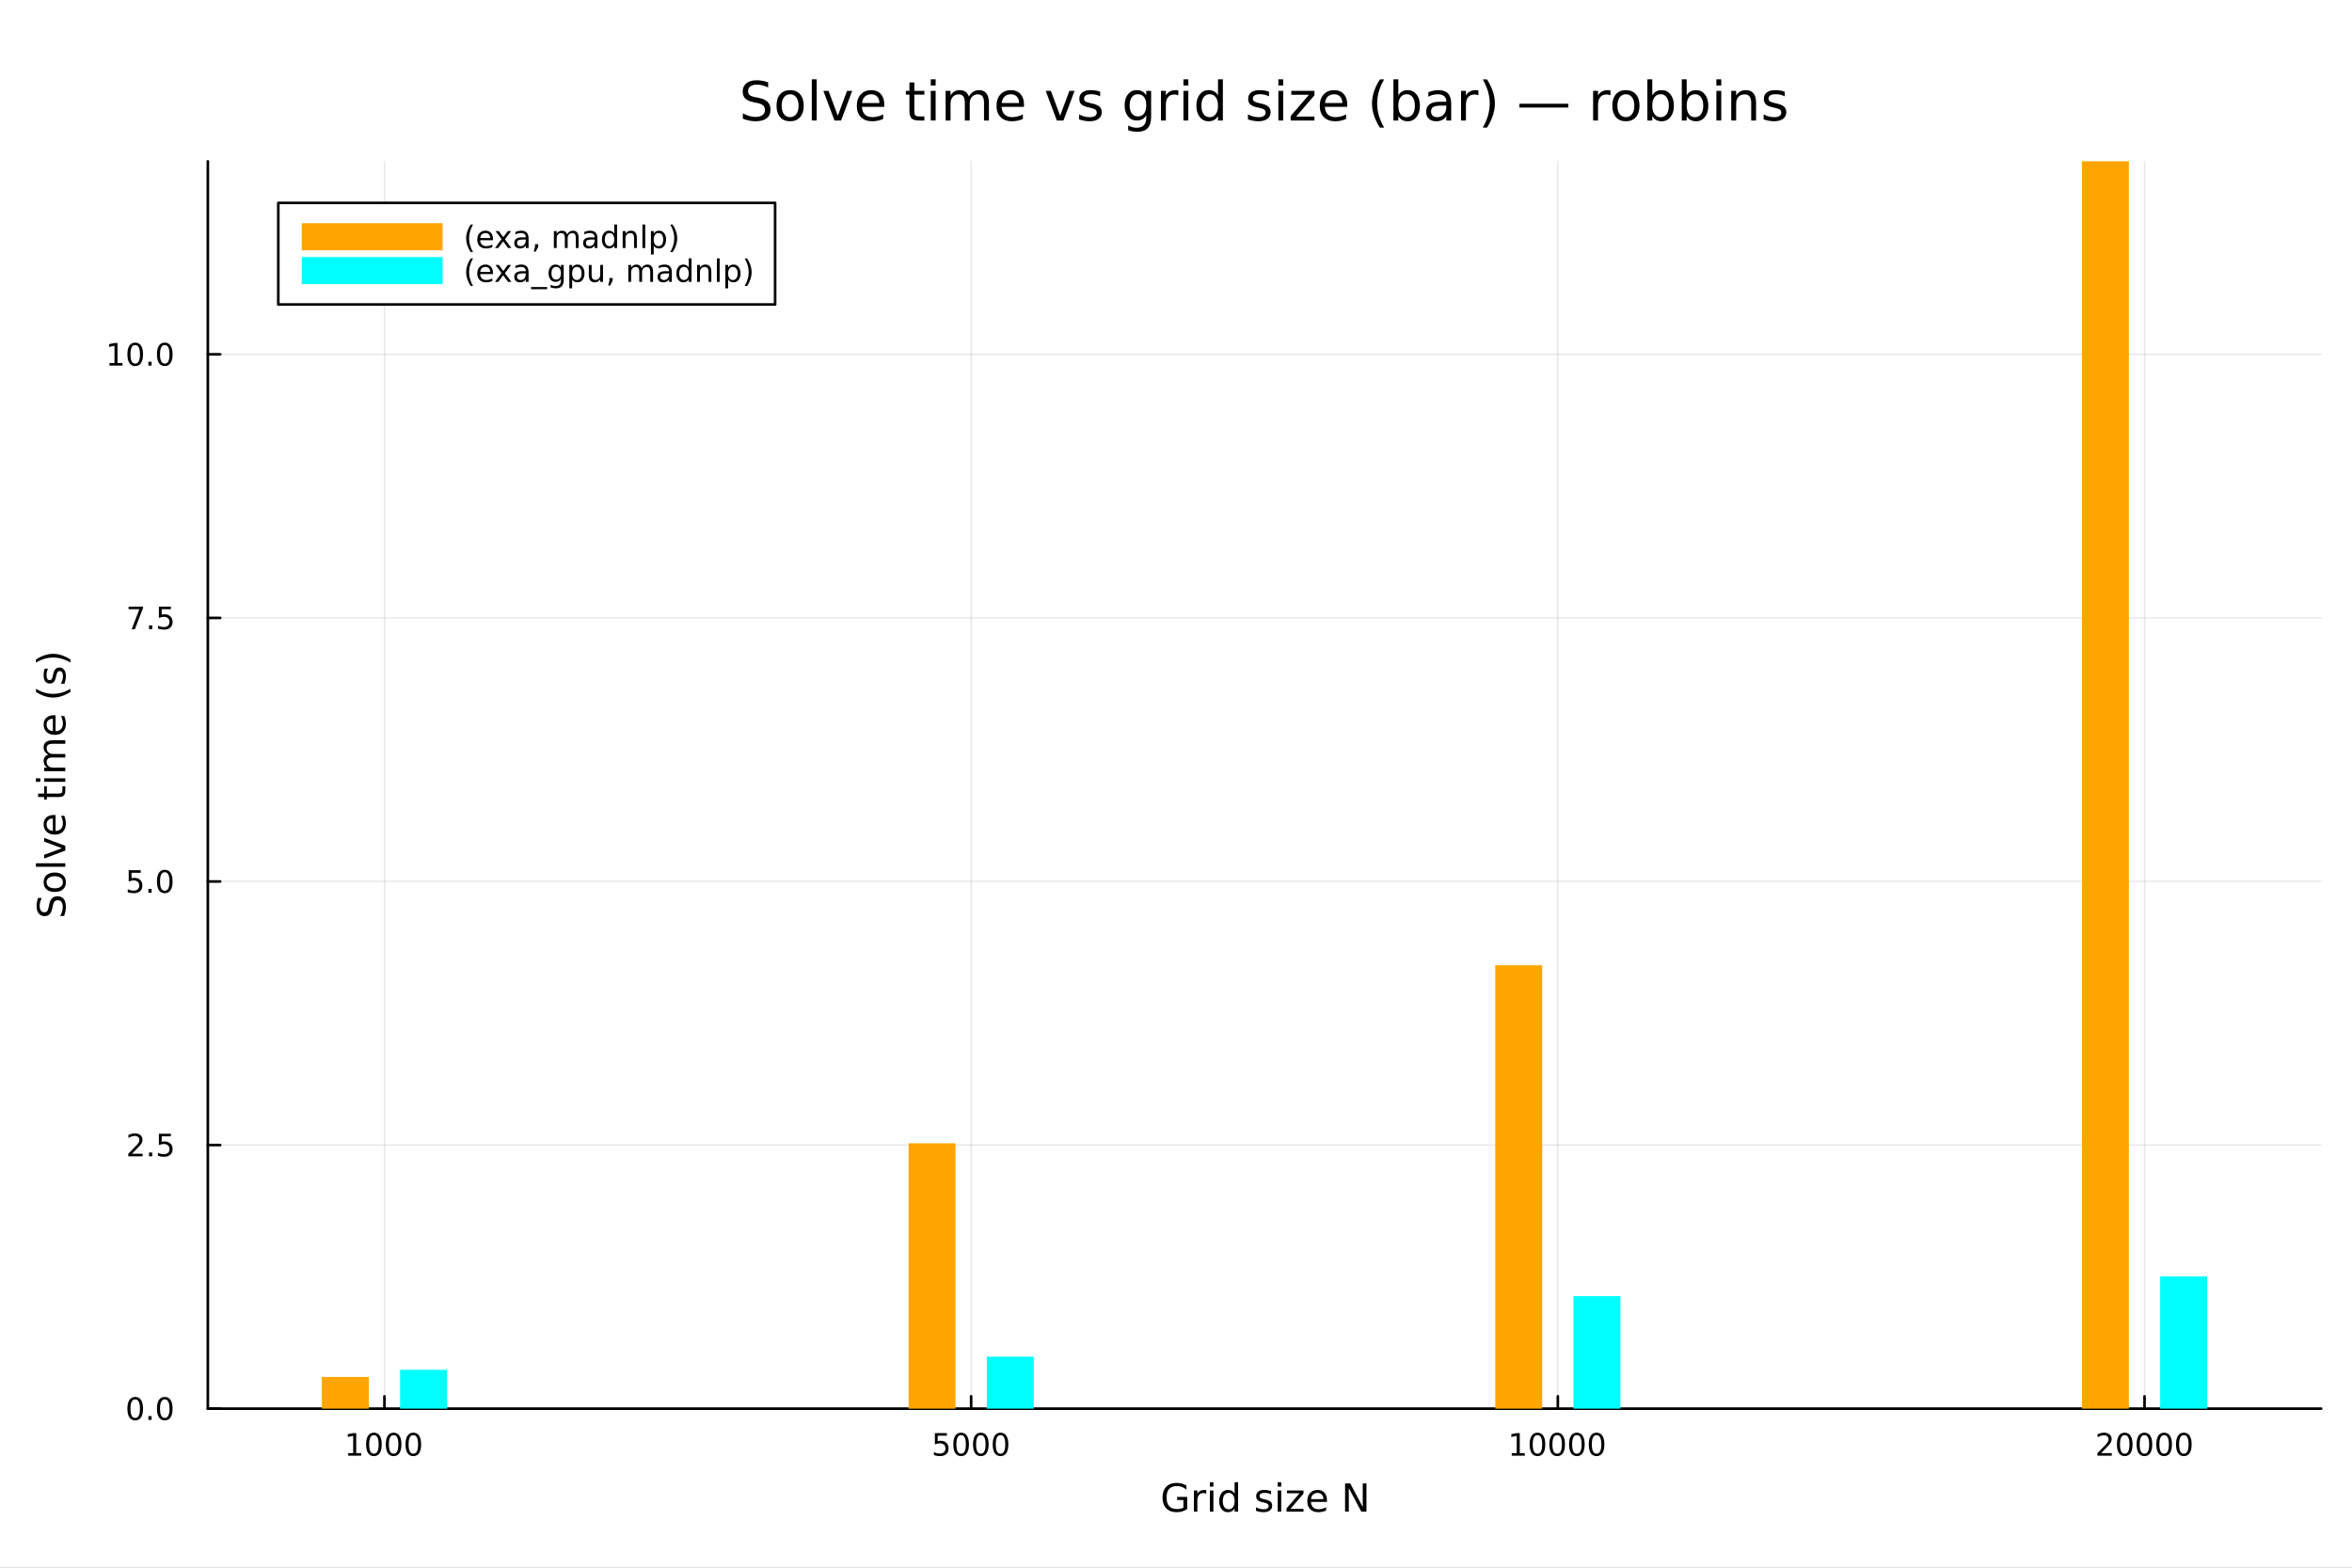 <?xml version="1.0" encoding="utf-8"?>
<svg xmlns="http://www.w3.org/2000/svg" xmlns:xlink="http://www.w3.org/1999/xlink" width="900" height="600" viewBox="0 0 3600 2400">
<rect x="0" y="0" width="3600" height="2400" fill="#808080" stroke="none"/>
<defs>
  <clipPath id="clip760">
    <rect x="0" y="0" width="3600" height="2400"/>
  </clipPath>
</defs>
<path clip-path="url(#clip760)" d="M0 2400 L3600 2400 L3600 0 L0 0  Z" fill="#ffffff" fill-rule="evenodd" fill-opacity="1"/>
<defs>
  <clipPath id="clip761">
    <rect x="292" y="246" width="3261" height="1911"/>
  </clipPath>
</defs>
<path clip-path="url(#clip760)" d="M318.131 2156.51 L3552.76 2156.51 L3552.76 246.944 L318.131 246.944  Z" fill="#ffffff" fill-rule="evenodd" fill-opacity="1"/>
<defs>
  <clipPath id="clip762">
    <rect x="318" y="246" width="3236" height="1911"/>
  </clipPath>
</defs>
<polyline clip-path="url(#clip762)" style="stroke:#000000; stroke-linecap:round; stroke-linejoin:round; stroke-width:2; stroke-opacity:0.1; fill:none" points="588.439,2156.51 588.439,246.944 "/>
<polyline clip-path="url(#clip762)" style="stroke:#000000; stroke-linecap:round; stroke-linejoin:round; stroke-width:2; stroke-opacity:0.1; fill:none" points="1486.44,2156.51 1486.44,246.944 "/>
<polyline clip-path="url(#clip762)" style="stroke:#000000; stroke-linecap:round; stroke-linejoin:round; stroke-width:2; stroke-opacity:0.1; fill:none" points="2384.44,2156.51 2384.44,246.944 "/>
<polyline clip-path="url(#clip762)" style="stroke:#000000; stroke-linecap:round; stroke-linejoin:round; stroke-width:2; stroke-opacity:0.1; fill:none" points="3282.45,2156.51 3282.45,246.944 "/>
<polyline clip-path="url(#clip762)" style="stroke:#000000; stroke-linecap:round; stroke-linejoin:round; stroke-width:2; stroke-opacity:0.1; fill:none" points="318.131,2156.51 3552.76,2156.51 "/>
<polyline clip-path="url(#clip762)" style="stroke:#000000; stroke-linecap:round; stroke-linejoin:round; stroke-width:2; stroke-opacity:0.1; fill:none" points="318.131,1752.99 3552.76,1752.99 "/>
<polyline clip-path="url(#clip762)" style="stroke:#000000; stroke-linecap:round; stroke-linejoin:round; stroke-width:2; stroke-opacity:0.1; fill:none" points="318.131,1349.47 3552.76,1349.47 "/>
<polyline clip-path="url(#clip762)" style="stroke:#000000; stroke-linecap:round; stroke-linejoin:round; stroke-width:2; stroke-opacity:0.1; fill:none" points="318.131,945.95 3552.76,945.95 "/>
<polyline clip-path="url(#clip762)" style="stroke:#000000; stroke-linecap:round; stroke-linejoin:round; stroke-width:2; stroke-opacity:0.1; fill:none" points="318.131,542.431 3552.76,542.431 "/>
<polyline clip-path="url(#clip760)" style="stroke:#000000; stroke-linecap:round; stroke-linejoin:round; stroke-width:4; stroke-opacity:1; fill:none" points="318.131,2156.51 3552.76,2156.51 "/>
<polyline clip-path="url(#clip760)" style="stroke:#000000; stroke-linecap:round; stroke-linejoin:round; stroke-width:4; stroke-opacity:1; fill:none" points="588.439,2156.51 588.439,2137.61 "/>
<polyline clip-path="url(#clip760)" style="stroke:#000000; stroke-linecap:round; stroke-linejoin:round; stroke-width:4; stroke-opacity:1; fill:none" points="1486.44,2156.51 1486.44,2137.61 "/>
<polyline clip-path="url(#clip760)" style="stroke:#000000; stroke-linecap:round; stroke-linejoin:round; stroke-width:4; stroke-opacity:1; fill:none" points="2384.44,2156.51 2384.44,2137.61 "/>
<polyline clip-path="url(#clip760)" style="stroke:#000000; stroke-linecap:round; stroke-linejoin:round; stroke-width:4; stroke-opacity:1; fill:none" points="3282.45,2156.51 3282.45,2137.61 "/>
<path clip-path="url(#clip760)" d="M532.965 2224.57 L540.604 2224.57 L540.604 2198.21 L532.294 2199.87 L532.294 2195.61 L540.558 2193.95 L545.233 2193.95 L545.233 2224.57 L552.872 2224.57 L552.872 2228.51 L532.965 2228.51 L532.965 2224.57 Z" fill="#000000" fill-rule="nonzero" fill-opacity="1" /><path clip-path="url(#clip760)" d="M572.317 2197.03 Q568.706 2197.03 566.877 2200.59 Q565.071 2204.13 565.071 2211.26 Q565.071 2218.37 566.877 2221.93 Q568.706 2225.48 572.317 2225.48 Q575.951 2225.48 577.756 2221.93 Q579.585 2218.37 579.585 2211.26 Q579.585 2204.13 577.756 2200.59 Q575.951 2197.03 572.317 2197.03 M572.317 2193.32 Q578.127 2193.32 581.182 2197.93 Q584.261 2202.51 584.261 2211.26 Q584.261 2219.99 581.182 2224.6 Q578.127 2229.18 572.317 2229.18 Q566.506 2229.18 563.428 2224.6 Q560.372 2219.99 560.372 2211.26 Q560.372 2202.51 563.428 2197.93 Q566.506 2193.32 572.317 2193.32 Z" fill="#000000" fill-rule="nonzero" fill-opacity="1" /><path clip-path="url(#clip760)" d="M602.479 2197.03 Q598.867 2197.03 597.039 2200.59 Q595.233 2204.13 595.233 2211.26 Q595.233 2218.37 597.039 2221.93 Q598.867 2225.48 602.479 2225.48 Q606.113 2225.48 607.918 2221.93 Q609.747 2218.37 609.747 2211.26 Q609.747 2204.13 607.918 2200.59 Q606.113 2197.03 602.479 2197.03 M602.479 2193.32 Q608.289 2193.32 611.344 2197.93 Q614.423 2202.51 614.423 2211.26 Q614.423 2219.99 611.344 2224.6 Q608.289 2229.18 602.479 2229.18 Q596.668 2229.18 593.59 2224.6 Q590.534 2219.99 590.534 2211.26 Q590.534 2202.51 593.59 2197.93 Q596.668 2193.32 602.479 2193.32 Z" fill="#000000" fill-rule="nonzero" fill-opacity="1" /><path clip-path="url(#clip760)" d="M632.64 2197.03 Q629.029 2197.03 627.201 2200.59 Q625.395 2204.13 625.395 2211.26 Q625.395 2218.37 627.201 2221.93 Q629.029 2225.48 632.64 2225.48 Q636.275 2225.48 638.08 2221.93 Q639.909 2218.37 639.909 2211.26 Q639.909 2204.13 638.08 2200.59 Q636.275 2197.03 632.64 2197.03 M632.64 2193.32 Q638.451 2193.32 641.506 2197.93 Q644.585 2202.51 644.585 2211.26 Q644.585 2219.99 641.506 2224.6 Q638.451 2229.18 632.64 2229.18 Q626.83 2229.18 623.752 2224.6 Q620.696 2219.99 620.696 2211.26 Q620.696 2202.51 623.752 2197.93 Q626.83 2193.32 632.64 2193.32 Z" fill="#000000" fill-rule="nonzero" fill-opacity="1" /><path clip-path="url(#clip760)" d="M1430.98 2193.95 L1449.34 2193.95 L1449.34 2197.88 L1435.26 2197.88 L1435.26 2206.36 Q1436.28 2206.01 1437.3 2205.85 Q1438.32 2205.66 1439.34 2205.66 Q1445.12 2205.66 1448.5 2208.83 Q1451.88 2212 1451.88 2217.42 Q1451.88 2223 1448.41 2226.1 Q1444.94 2229.18 1438.62 2229.18 Q1436.44 2229.18 1434.17 2228.81 Q1431.93 2228.44 1429.52 2227.7 L1429.52 2223 Q1431.6 2224.13 1433.83 2224.69 Q1436.05 2225.24 1438.53 2225.24 Q1442.53 2225.24 1444.87 2223.14 Q1447.21 2221.03 1447.21 2217.42 Q1447.21 2213.81 1444.87 2211.7 Q1442.53 2209.6 1438.53 2209.6 Q1436.65 2209.6 1434.78 2210.01 Q1432.92 2210.43 1430.98 2211.31 L1430.98 2193.95 Z" fill="#000000" fill-rule="nonzero" fill-opacity="1" /><path clip-path="url(#clip760)" d="M1471.09 2197.03 Q1467.48 2197.03 1465.66 2200.59 Q1463.85 2204.13 1463.85 2211.26 Q1463.85 2218.37 1465.66 2221.93 Q1467.48 2225.48 1471.09 2225.48 Q1474.73 2225.48 1476.53 2221.93 Q1478.36 2218.37 1478.36 2211.26 Q1478.36 2204.13 1476.53 2200.59 Q1474.73 2197.03 1471.09 2197.03 M1471.09 2193.32 Q1476.91 2193.32 1479.96 2197.93 Q1483.04 2202.51 1483.04 2211.26 Q1483.04 2219.99 1479.96 2224.6 Q1476.91 2229.18 1471.09 2229.18 Q1465.28 2229.18 1462.21 2224.6 Q1459.15 2219.99 1459.15 2211.26 Q1459.15 2202.51 1462.21 2197.93 Q1465.28 2193.32 1471.09 2193.32 Z" fill="#000000" fill-rule="nonzero" fill-opacity="1" /><path clip-path="url(#clip760)" d="M1501.26 2197.03 Q1497.65 2197.03 1495.82 2200.59 Q1494.01 2204.13 1494.01 2211.26 Q1494.01 2218.37 1495.82 2221.93 Q1497.65 2225.48 1501.26 2225.48 Q1504.89 2225.48 1506.7 2221.93 Q1508.53 2218.37 1508.53 2211.26 Q1508.53 2204.13 1506.7 2200.59 Q1504.89 2197.03 1501.26 2197.03 M1501.26 2193.32 Q1507.07 2193.32 1510.12 2197.93 Q1513.2 2202.51 1513.2 2211.26 Q1513.2 2219.99 1510.12 2224.6 Q1507.07 2229.18 1501.26 2229.18 Q1495.45 2229.18 1492.37 2224.6 Q1489.31 2219.99 1489.31 2211.26 Q1489.31 2202.51 1492.37 2197.93 Q1495.45 2193.32 1501.26 2193.32 Z" fill="#000000" fill-rule="nonzero" fill-opacity="1" /><path clip-path="url(#clip760)" d="M1531.42 2197.03 Q1527.81 2197.03 1525.98 2200.59 Q1524.17 2204.13 1524.17 2211.26 Q1524.17 2218.37 1525.98 2221.93 Q1527.81 2225.48 1531.42 2225.48 Q1535.05 2225.48 1536.86 2221.93 Q1538.69 2218.37 1538.69 2211.26 Q1538.69 2204.13 1536.86 2200.59 Q1535.05 2197.03 1531.42 2197.03 M1531.42 2193.32 Q1537.23 2193.32 1540.28 2197.93 Q1543.36 2202.51 1543.36 2211.26 Q1543.36 2219.99 1540.28 2224.6 Q1537.23 2229.18 1531.42 2229.18 Q1525.61 2229.18 1522.53 2224.6 Q1519.47 2219.99 1519.47 2211.26 Q1519.47 2202.51 1522.53 2197.93 Q1525.61 2193.32 1531.42 2193.32 Z" fill="#000000" fill-rule="nonzero" fill-opacity="1" /><path clip-path="url(#clip760)" d="M2313.89 2224.57 L2321.53 2224.57 L2321.53 2198.21 L2313.22 2199.87 L2313.22 2195.61 L2321.48 2193.95 L2326.16 2193.95 L2326.16 2224.57 L2333.8 2224.57 L2333.8 2228.51 L2313.89 2228.51 L2313.89 2224.57 Z" fill="#000000" fill-rule="nonzero" fill-opacity="1" /><path clip-path="url(#clip760)" d="M2353.24 2197.03 Q2349.63 2197.03 2347.8 2200.59 Q2346 2204.13 2346 2211.26 Q2346 2218.37 2347.8 2221.93 Q2349.63 2225.48 2353.24 2225.48 Q2356.88 2225.48 2358.68 2221.93 Q2360.51 2218.37 2360.51 2211.26 Q2360.51 2204.13 2358.68 2200.59 Q2356.88 2197.03 2353.24 2197.03 M2353.24 2193.32 Q2359.05 2193.32 2362.11 2197.93 Q2365.19 2202.51 2365.19 2211.26 Q2365.19 2219.99 2362.11 2224.6 Q2359.05 2229.18 2353.24 2229.18 Q2347.43 2229.18 2344.35 2224.6 Q2341.3 2219.99 2341.3 2211.26 Q2341.3 2202.51 2344.35 2197.93 Q2347.43 2193.32 2353.24 2193.32 Z" fill="#000000" fill-rule="nonzero" fill-opacity="1" /><path clip-path="url(#clip760)" d="M2383.4 2197.03 Q2379.79 2197.03 2377.96 2200.59 Q2376.16 2204.13 2376.16 2211.26 Q2376.16 2218.37 2377.96 2221.93 Q2379.79 2225.48 2383.4 2225.48 Q2387.04 2225.48 2388.84 2221.93 Q2390.67 2218.37 2390.67 2211.26 Q2390.67 2204.13 2388.84 2200.59 Q2387.04 2197.03 2383.4 2197.03 M2383.4 2193.32 Q2389.21 2193.32 2392.27 2197.93 Q2395.35 2202.51 2395.35 2211.26 Q2395.35 2219.99 2392.27 2224.6 Q2389.21 2229.18 2383.4 2229.18 Q2377.59 2229.18 2374.51 2224.6 Q2371.46 2219.99 2371.46 2211.26 Q2371.46 2202.51 2374.51 2197.93 Q2377.59 2193.32 2383.4 2193.32 Z" fill="#000000" fill-rule="nonzero" fill-opacity="1" /><path clip-path="url(#clip760)" d="M2413.56 2197.03 Q2409.95 2197.03 2408.13 2200.59 Q2406.32 2204.13 2406.32 2211.26 Q2406.32 2218.37 2408.13 2221.93 Q2409.95 2225.48 2413.56 2225.48 Q2417.2 2225.48 2419 2221.93 Q2420.83 2218.37 2420.83 2211.26 Q2420.83 2204.13 2419 2200.59 Q2417.2 2197.03 2413.56 2197.03 M2413.56 2193.32 Q2419.38 2193.32 2422.43 2197.93 Q2425.51 2202.51 2425.51 2211.26 Q2425.51 2219.99 2422.43 2224.6 Q2419.38 2229.18 2413.56 2229.18 Q2407.75 2229.18 2404.68 2224.6 Q2401.62 2219.99 2401.62 2211.26 Q2401.62 2202.51 2404.68 2197.93 Q2407.75 2193.32 2413.56 2193.32 Z" fill="#000000" fill-rule="nonzero" fill-opacity="1" /><path clip-path="url(#clip760)" d="M2443.73 2197.03 Q2440.12 2197.03 2438.29 2200.59 Q2436.48 2204.13 2436.48 2211.26 Q2436.48 2218.37 2438.29 2221.93 Q2440.12 2225.48 2443.73 2225.48 Q2447.36 2225.48 2449.17 2221.93 Q2451 2218.37 2451 2211.26 Q2451 2204.13 2449.17 2200.59 Q2447.36 2197.03 2443.73 2197.03 M2443.73 2193.32 Q2449.54 2193.32 2452.59 2197.93 Q2455.67 2202.51 2455.67 2211.26 Q2455.67 2219.99 2452.59 2224.6 Q2449.54 2229.18 2443.73 2229.18 Q2437.92 2229.18 2434.84 2224.6 Q2431.78 2219.99 2431.78 2211.26 Q2431.78 2202.51 2434.84 2197.93 Q2437.92 2193.32 2443.73 2193.32 Z" fill="#000000" fill-rule="nonzero" fill-opacity="1" /><path clip-path="url(#clip760)" d="M3215.98 2224.57 L3232.3 2224.57 L3232.3 2228.51 L3210.35 2228.51 L3210.35 2224.57 Q3213.02 2221.82 3217.6 2217.19 Q3222.2 2212.54 3223.39 2211.19 Q3225.63 2208.67 3226.51 2206.93 Q3227.41 2205.17 3227.41 2203.48 Q3227.41 2200.73 3225.47 2198.99 Q3223.55 2197.26 3220.45 2197.26 Q3218.25 2197.26 3215.79 2198.02 Q3213.36 2198.79 3210.58 2200.34 L3210.58 2195.61 Q3213.41 2194.48 3215.86 2193.9 Q3218.32 2193.32 3220.35 2193.32 Q3225.72 2193.32 3228.92 2196.01 Q3232.11 2198.69 3232.11 2203.18 Q3232.11 2205.31 3231.3 2207.23 Q3230.51 2209.13 3228.41 2211.73 Q3227.83 2212.4 3224.73 2215.61 Q3221.63 2218.81 3215.98 2224.57 Z" fill="#000000" fill-rule="nonzero" fill-opacity="1" /><path clip-path="url(#clip760)" d="M3252.11 2197.03 Q3248.5 2197.03 3246.67 2200.59 Q3244.87 2204.13 3244.87 2211.26 Q3244.87 2218.37 3246.67 2221.93 Q3248.5 2225.48 3252.11 2225.48 Q3255.75 2225.48 3257.55 2221.93 Q3259.38 2218.37 3259.38 2211.26 Q3259.38 2204.13 3257.55 2200.59 Q3255.75 2197.03 3252.11 2197.03 M3252.11 2193.32 Q3257.92 2193.32 3260.98 2197.93 Q3264.06 2202.51 3264.06 2211.26 Q3264.06 2219.99 3260.98 2224.6 Q3257.92 2229.18 3252.11 2229.18 Q3246.3 2229.18 3243.22 2224.6 Q3240.17 2219.99 3240.17 2211.26 Q3240.17 2202.51 3243.22 2197.93 Q3246.3 2193.32 3252.11 2193.32 Z" fill="#000000" fill-rule="nonzero" fill-opacity="1" /><path clip-path="url(#clip760)" d="M3282.27 2197.03 Q3278.66 2197.03 3276.83 2200.59 Q3275.03 2204.13 3275.03 2211.26 Q3275.03 2218.37 3276.83 2221.93 Q3278.66 2225.48 3282.27 2225.48 Q3285.91 2225.48 3287.71 2221.93 Q3289.54 2218.37 3289.54 2211.26 Q3289.54 2204.13 3287.71 2200.59 Q3285.91 2197.03 3282.27 2197.03 M3282.27 2193.32 Q3288.08 2193.32 3291.14 2197.93 Q3294.22 2202.51 3294.22 2211.26 Q3294.22 2219.99 3291.14 2224.6 Q3288.08 2229.18 3282.27 2229.18 Q3276.46 2229.18 3273.39 2224.6 Q3270.33 2219.99 3270.33 2211.26 Q3270.33 2202.51 3273.39 2197.93 Q3276.46 2193.32 3282.27 2193.32 Z" fill="#000000" fill-rule="nonzero" fill-opacity="1" /><path clip-path="url(#clip760)" d="M3312.44 2197.03 Q3308.82 2197.03 3307 2200.59 Q3305.19 2204.13 3305.19 2211.26 Q3305.19 2218.37 3307 2221.93 Q3308.82 2225.48 3312.44 2225.48 Q3316.07 2225.48 3317.88 2221.93 Q3319.7 2218.37 3319.7 2211.26 Q3319.7 2204.13 3317.88 2200.59 Q3316.07 2197.03 3312.44 2197.03 M3312.44 2193.32 Q3318.25 2193.32 3321.3 2197.93 Q3324.38 2202.51 3324.38 2211.26 Q3324.38 2219.99 3321.3 2224.6 Q3318.25 2229.18 3312.44 2229.18 Q3306.63 2229.18 3303.55 2224.6 Q3300.49 2219.99 3300.49 2211.26 Q3300.49 2202.51 3303.55 2197.93 Q3306.63 2193.32 3312.44 2193.32 Z" fill="#000000" fill-rule="nonzero" fill-opacity="1" /><path clip-path="url(#clip760)" d="M3342.6 2197.03 Q3338.99 2197.03 3337.16 2200.59 Q3335.35 2204.13 3335.35 2211.26 Q3335.35 2218.37 3337.16 2221.93 Q3338.99 2225.48 3342.6 2225.48 Q3346.23 2225.48 3348.04 2221.93 Q3349.87 2218.37 3349.87 2211.26 Q3349.87 2204.13 3348.04 2200.59 Q3346.23 2197.03 3342.6 2197.03 M3342.6 2193.32 Q3348.41 2193.32 3351.46 2197.93 Q3354.54 2202.51 3354.54 2211.26 Q3354.54 2219.99 3351.46 2224.6 Q3348.41 2229.18 3342.6 2229.18 Q3336.79 2229.18 3333.71 2224.6 Q3330.65 2219.99 3330.65 2211.26 Q3330.65 2202.51 3333.71 2197.93 Q3336.79 2193.32 3342.6 2193.32 Z" fill="#000000" fill-rule="nonzero" fill-opacity="1" /><path clip-path="url(#clip760)" d="M1811.33 2308.02 L1811.33 2296.42 L1801.78 2296.42 L1801.78 2291.62 L1817.11 2291.62 L1817.11 2310.17 Q1813.73 2312.57 1809.65 2313.81 Q1805.57 2315.03 1800.94 2315.03 Q1790.81 2315.03 1785.08 2309.12 Q1779.38 2303.19 1779.38 2292.63 Q1779.38 2282.04 1785.08 2276.14 Q1790.81 2270.21 1800.94 2270.21 Q1805.16 2270.21 1808.95 2271.25 Q1812.77 2272.29 1815.99 2274.32 L1815.99 2280.54 Q1812.74 2277.79 1809.1 2276.4 Q1805.45 2275.01 1801.43 2275.01 Q1793.5 2275.01 1789.51 2279.44 Q1785.55 2283.86 1785.55 2292.63 Q1785.55 2301.37 1789.51 2305.8 Q1793.5 2310.22 1801.43 2310.22 Q1804.53 2310.22 1806.96 2309.7 Q1809.39 2309.15 1811.33 2308.02 Z" fill="#000000" fill-rule="nonzero" fill-opacity="1" /><path clip-path="url(#clip760)" d="M1846.34 2286.76 Q1845.44 2286.24 1844.37 2286 Q1843.33 2285.74 1842.06 2285.74 Q1837.54 2285.74 1835.11 2288.7 Q1832.71 2291.62 1832.71 2297.12 L1832.71 2314.19 L1827.36 2314.19 L1827.36 2281.78 L1832.71 2281.78 L1832.71 2286.82 Q1834.39 2283.86 1837.08 2282.45 Q1839.77 2281 1843.62 2281 Q1844.17 2281 1844.83 2281.09 Q1845.5 2281.14 1846.31 2281.29 L1846.34 2286.76 Z" fill="#000000" fill-rule="nonzero" fill-opacity="1" /><path clip-path="url(#clip760)" d="M1851.92 2281.78 L1857.25 2281.78 L1857.25 2314.19 L1851.92 2314.19 L1851.92 2281.78 M1851.92 2269.16 L1857.25 2269.16 L1857.25 2275.91 L1851.92 2275.91 L1851.92 2269.16 Z" fill="#000000" fill-rule="nonzero" fill-opacity="1" /><path clip-path="url(#clip760)" d="M1889.71 2286.7 L1889.71 2269.16 L1895.04 2269.16 L1895.04 2314.19 L1889.71 2314.19 L1889.71 2309.33 Q1888.03 2312.22 1885.46 2313.64 Q1882.91 2315.03 1879.32 2315.03 Q1873.45 2315.03 1869.75 2310.34 Q1866.07 2305.65 1866.07 2298.01 Q1866.07 2290.37 1869.75 2285.69 Q1873.45 2281 1879.32 2281 Q1882.91 2281 1885.46 2282.42 Q1888.03 2283.81 1889.71 2286.7 M1871.57 2298.01 Q1871.57 2303.89 1873.97 2307.24 Q1876.4 2310.57 1880.63 2310.57 Q1884.85 2310.57 1887.28 2307.24 Q1889.71 2303.89 1889.71 2298.01 Q1889.71 2292.14 1887.28 2288.81 Q1884.85 2285.46 1880.63 2285.46 Q1876.4 2285.46 1873.97 2288.81 Q1871.57 2292.14 1871.57 2298.01 Z" fill="#000000" fill-rule="nonzero" fill-opacity="1" /><path clip-path="url(#clip760)" d="M1945.5 2282.74 L1945.5 2287.77 Q1943.24 2286.61 1940.81 2286.03 Q1938.38 2285.46 1935.78 2285.46 Q1931.81 2285.46 1929.82 2286.67 Q1927.85 2287.89 1927.85 2290.32 Q1927.85 2292.17 1929.27 2293.24 Q1930.68 2294.28 1934.97 2295.24 L1936.79 2295.64 Q1942.46 2296.86 1944.83 2299.08 Q1947.23 2301.28 1947.23 2305.25 Q1947.23 2309.76 1943.65 2312.39 Q1940.09 2315.03 1933.84 2315.03 Q1931.23 2315.03 1928.4 2314.51 Q1925.59 2314.01 1922.47 2313 L1922.47 2307.5 Q1925.42 2309.04 1928.28 2309.82 Q1931.15 2310.57 1933.95 2310.57 Q1937.71 2310.57 1939.74 2309.3 Q1941.77 2308 1941.77 2305.65 Q1941.77 2303.48 1940.29 2302.32 Q1938.84 2301.17 1933.9 2300.1 L1932.04 2299.66 Q1927.1 2298.62 1924.9 2296.48 Q1922.7 2294.31 1922.7 2290.55 Q1922.7 2285.98 1925.94 2283.49 Q1929.18 2281 1935.14 2281 Q1938.09 2281 1940.7 2281.43 Q1943.3 2281.87 1945.5 2282.74 Z" fill="#000000" fill-rule="nonzero" fill-opacity="1" /><path clip-path="url(#clip760)" d="M1955.71 2281.78 L1961.04 2281.78 L1961.04 2314.19 L1955.71 2314.19 L1955.71 2281.78 M1955.71 2269.16 L1961.04 2269.16 L1961.04 2275.91 L1955.71 2275.91 L1955.71 2269.16 Z" fill="#000000" fill-rule="nonzero" fill-opacity="1" /><path clip-path="url(#clip760)" d="M1969.86 2281.78 L1995.15 2281.78 L1995.15 2286.64 L1975.13 2309.93 L1995.15 2309.93 L1995.15 2314.19 L1969.14 2314.19 L1969.14 2309.33 L1989.16 2286.03 L1969.86 2286.03 L1969.86 2281.78 Z" fill="#000000" fill-rule="nonzero" fill-opacity="1" /><path clip-path="url(#clip760)" d="M2031 2296.65 L2031 2299.26 L2006.52 2299.26 Q2006.87 2304.75 2009.82 2307.65 Q2012.8 2310.51 2018.1 2310.51 Q2021.16 2310.51 2024.03 2309.76 Q2026.92 2309.01 2029.76 2307.5 L2029.76 2312.54 Q2026.89 2313.75 2023.88 2314.39 Q2020.87 2315.03 2017.78 2315.03 Q2010.02 2315.03 2005.48 2310.51 Q2000.97 2306 2000.97 2298.3 Q2000.97 2290.35 2005.25 2285.69 Q2009.56 2281 2016.85 2281 Q2023.39 2281 2027.18 2285.22 Q2031 2289.42 2031 2296.65 M2025.68 2295.09 Q2025.62 2290.72 2023.22 2288.12 Q2020.85 2285.51 2016.91 2285.51 Q2012.45 2285.51 2009.76 2288.03 Q2007.1 2290.55 2006.7 2295.12 L2025.68 2295.09 Z" fill="#000000" fill-rule="nonzero" fill-opacity="1" /><path clip-path="url(#clip760)" d="M2058.81 2270.99 L2066.68 2270.99 L2085.83 2307.13 L2085.83 2270.99 L2091.5 2270.99 L2091.5 2314.19 L2083.63 2314.19 L2064.48 2278.05 L2064.48 2314.19 L2058.81 2314.19 L2058.81 2270.99 Z" fill="#000000" fill-rule="nonzero" fill-opacity="1" /><polyline clip-path="url(#clip760)" style="stroke:#000000; stroke-linecap:round; stroke-linejoin:round; stroke-width:4; stroke-opacity:1; fill:none" points="318.131,2156.51 318.131,246.944 "/>
<polyline clip-path="url(#clip760)" style="stroke:#000000; stroke-linecap:round; stroke-linejoin:round; stroke-width:4; stroke-opacity:1; fill:none" points="318.131,2156.51 337.028,2156.51 "/>
<polyline clip-path="url(#clip760)" style="stroke:#000000; stroke-linecap:round; stroke-linejoin:round; stroke-width:4; stroke-opacity:1; fill:none" points="318.131,1752.99 337.028,1752.99 "/>
<polyline clip-path="url(#clip760)" style="stroke:#000000; stroke-linecap:round; stroke-linejoin:round; stroke-width:4; stroke-opacity:1; fill:none" points="318.131,1349.47 337.028,1349.47 "/>
<polyline clip-path="url(#clip760)" style="stroke:#000000; stroke-linecap:round; stroke-linejoin:round; stroke-width:4; stroke-opacity:1; fill:none" points="318.131,945.95 337.028,945.95 "/>
<polyline clip-path="url(#clip760)" style="stroke:#000000; stroke-linecap:round; stroke-linejoin:round; stroke-width:4; stroke-opacity:1; fill:none" points="318.131,542.431 337.028,542.431 "/>
<path clip-path="url(#clip760)" d="M206.955 2142.31 Q203.344 2142.31 201.515 2145.87 Q199.71 2149.41 199.71 2156.54 Q199.71 2163.65 201.515 2167.21 Q203.344 2170.76 206.955 2170.76 Q210.589 2170.76 212.395 2167.21 Q214.224 2163.65 214.224 2156.54 Q214.224 2149.41 212.395 2145.87 Q210.589 2142.31 206.955 2142.31 M206.955 2138.6 Q212.765 2138.6 215.821 2143.21 Q218.9 2147.79 218.9 2156.54 Q218.9 2165.27 215.821 2169.88 Q212.765 2174.46 206.955 2174.46 Q201.145 2174.46 198.066 2169.88 Q195.011 2165.27 195.011 2156.54 Q195.011 2147.79 198.066 2143.21 Q201.145 2138.6 206.955 2138.6 Z" fill="#000000" fill-rule="nonzero" fill-opacity="1" /><path clip-path="url(#clip760)" d="M227.117 2167.91 L232.001 2167.91 L232.001 2173.79 L227.117 2173.79 L227.117 2167.91 Z" fill="#000000" fill-rule="nonzero" fill-opacity="1" /><path clip-path="url(#clip760)" d="M252.186 2142.31 Q248.575 2142.31 246.747 2145.87 Q244.941 2149.41 244.941 2156.54 Q244.941 2163.65 246.747 2167.21 Q248.575 2170.76 252.186 2170.76 Q255.821 2170.76 257.626 2167.21 Q259.455 2163.65 259.455 2156.54 Q259.455 2149.41 257.626 2145.87 Q255.821 2142.31 252.186 2142.31 M252.186 2138.6 Q257.997 2138.6 261.052 2143.21 Q264.131 2147.79 264.131 2156.54 Q264.131 2165.27 261.052 2169.88 Q257.997 2174.46 252.186 2174.46 Q246.376 2174.46 243.298 2169.88 Q240.242 2165.27 240.242 2156.54 Q240.242 2147.79 243.298 2143.21 Q246.376 2138.6 252.186 2138.6 Z" fill="#000000" fill-rule="nonzero" fill-opacity="1" /><path clip-path="url(#clip760)" d="M201.978 1766.33 L218.298 1766.33 L218.298 1770.27 L196.353 1770.27 L196.353 1766.33 Q199.015 1763.58 203.599 1758.95 Q208.205 1754.3 209.386 1752.95 Q211.631 1750.43 212.511 1748.69 Q213.414 1746.94 213.414 1745.25 Q213.414 1742.49 211.469 1740.75 Q209.548 1739.02 206.446 1739.02 Q204.247 1739.02 201.793 1739.78 Q199.363 1740.55 196.585 1742.1 L196.585 1737.38 Q199.409 1736.24 201.863 1735.66 Q204.316 1735.08 206.353 1735.08 Q211.724 1735.08 214.918 1737.77 Q218.113 1740.45 218.113 1744.94 Q218.113 1747.07 217.302 1749 Q216.515 1750.89 214.409 1753.49 Q213.83 1754.16 210.728 1757.38 Q207.627 1760.57 201.978 1766.33 Z" fill="#000000" fill-rule="nonzero" fill-opacity="1" /><path clip-path="url(#clip760)" d="M228.113 1764.39 L232.997 1764.39 L232.997 1770.27 L228.113 1770.27 L228.113 1764.39 Z" fill="#000000" fill-rule="nonzero" fill-opacity="1" /><path clip-path="url(#clip760)" d="M243.228 1735.71 L261.585 1735.71 L261.585 1739.64 L247.511 1739.64 L247.511 1748.12 Q248.529 1747.77 249.548 1747.61 Q250.566 1747.42 251.585 1747.42 Q257.372 1747.42 260.751 1750.59 Q264.131 1753.76 264.131 1759.18 Q264.131 1764.76 260.659 1767.86 Q257.186 1770.94 250.867 1770.94 Q248.691 1770.94 246.423 1770.57 Q244.177 1770.2 241.77 1769.46 L241.77 1764.76 Q243.853 1765.89 246.075 1766.45 Q248.298 1767 250.774 1767 Q254.779 1767 257.117 1764.9 Q259.455 1762.79 259.455 1759.18 Q259.455 1755.57 257.117 1753.46 Q254.779 1751.36 250.774 1751.36 Q248.899 1751.36 247.024 1751.77 Q245.173 1752.19 243.228 1753.07 L243.228 1735.71 Z" fill="#000000" fill-rule="nonzero" fill-opacity="1" /><path clip-path="url(#clip760)" d="M197.002 1332.19 L215.358 1332.19 L215.358 1336.12 L201.284 1336.12 L201.284 1344.6 Q202.302 1344.25 203.321 1344.09 Q204.339 1343.9 205.358 1343.9 Q211.145 1343.9 214.525 1347.07 Q217.904 1350.24 217.904 1355.66 Q217.904 1361.24 214.432 1364.34 Q210.96 1367.42 204.64 1367.42 Q202.465 1367.42 200.196 1367.05 Q197.951 1366.68 195.543 1365.94 L195.543 1361.24 Q197.627 1362.37 199.849 1362.93 Q202.071 1363.49 204.548 1363.49 Q208.552 1363.49 210.89 1361.38 Q213.228 1359.27 213.228 1355.66 Q213.228 1352.05 210.89 1349.94 Q208.552 1347.84 204.548 1347.84 Q202.673 1347.84 200.798 1348.25 Q198.946 1348.67 197.002 1349.55 L197.002 1332.19 Z" fill="#000000" fill-rule="nonzero" fill-opacity="1" /><path clip-path="url(#clip760)" d="M227.117 1360.87 L232.001 1360.87 L232.001 1366.75 L227.117 1366.75 L227.117 1360.87 Z" fill="#000000" fill-rule="nonzero" fill-opacity="1" /><path clip-path="url(#clip760)" d="M252.186 1335.27 Q248.575 1335.27 246.747 1338.83 Q244.941 1342.37 244.941 1349.5 Q244.941 1356.61 246.747 1360.18 Q248.575 1363.72 252.186 1363.72 Q255.821 1363.72 257.626 1360.18 Q259.455 1356.61 259.455 1349.5 Q259.455 1342.37 257.626 1338.83 Q255.821 1335.27 252.186 1335.27 M252.186 1331.56 Q257.997 1331.56 261.052 1336.17 Q264.131 1340.75 264.131 1349.5 Q264.131 1358.23 261.052 1362.84 Q257.997 1367.42 252.186 1367.42 Q246.376 1367.42 243.298 1362.84 Q240.242 1358.23 240.242 1349.5 Q240.242 1340.75 243.298 1336.17 Q246.376 1331.56 252.186 1331.56 Z" fill="#000000" fill-rule="nonzero" fill-opacity="1" /><path clip-path="url(#clip760)" d="M196.77 928.67 L218.992 928.67 L218.992 930.661 L206.446 963.23 L201.562 963.23 L213.367 932.605 L196.77 932.605 L196.77 928.67 Z" fill="#000000" fill-rule="nonzero" fill-opacity="1" /><path clip-path="url(#clip760)" d="M228.113 957.351 L232.997 957.351 L232.997 963.23 L228.113 963.23 L228.113 957.351 Z" fill="#000000" fill-rule="nonzero" fill-opacity="1" /><path clip-path="url(#clip760)" d="M243.228 928.67 L261.585 928.67 L261.585 932.605 L247.511 932.605 L247.511 941.078 Q248.529 940.73 249.548 940.568 Q250.566 940.383 251.585 940.383 Q257.372 940.383 260.751 943.554 Q264.131 946.726 264.131 952.142 Q264.131 957.721 260.659 960.823 Q257.186 963.902 250.867 963.902 Q248.691 963.902 246.423 963.531 Q244.177 963.161 241.77 962.42 L241.77 957.721 Q243.853 958.855 246.075 959.411 Q248.298 959.966 250.774 959.966 Q254.779 959.966 257.117 957.86 Q259.455 955.753 259.455 952.142 Q259.455 948.531 257.117 946.425 Q254.779 944.318 250.774 944.318 Q248.899 944.318 247.024 944.735 Q245.173 945.152 243.228 946.031 L243.228 928.67 Z" fill="#000000" fill-rule="nonzero" fill-opacity="1" /><path clip-path="url(#clip760)" d="M167.604 555.776 L175.242 555.776 L175.242 529.41 L166.932 531.077 L166.932 526.818 L175.196 525.151 L179.872 525.151 L179.872 555.776 L187.511 555.776 L187.511 559.711 L167.604 559.711 L167.604 555.776 Z" fill="#000000" fill-rule="nonzero" fill-opacity="1" /><path clip-path="url(#clip760)" d="M206.955 528.23 Q203.344 528.23 201.515 531.795 Q199.71 535.336 199.71 542.466 Q199.71 549.572 201.515 553.137 Q203.344 556.679 206.955 556.679 Q210.589 556.679 212.395 553.137 Q214.224 549.572 214.224 542.466 Q214.224 535.336 212.395 531.795 Q210.589 528.23 206.955 528.23 M206.955 524.526 Q212.765 524.526 215.821 529.133 Q218.9 533.716 218.9 542.466 Q218.9 551.193 215.821 555.799 Q212.765 560.382 206.955 560.382 Q201.145 560.382 198.066 555.799 Q195.011 551.193 195.011 542.466 Q195.011 533.716 198.066 529.133 Q201.145 524.526 206.955 524.526 Z" fill="#000000" fill-rule="nonzero" fill-opacity="1" /><path clip-path="url(#clip760)" d="M227.117 553.831 L232.001 553.831 L232.001 559.711 L227.117 559.711 L227.117 553.831 Z" fill="#000000" fill-rule="nonzero" fill-opacity="1" /><path clip-path="url(#clip760)" d="M252.186 528.23 Q248.575 528.23 246.747 531.795 Q244.941 535.336 244.941 542.466 Q244.941 549.572 246.747 553.137 Q248.575 556.679 252.186 556.679 Q255.821 556.679 257.626 553.137 Q259.455 549.572 259.455 542.466 Q259.455 535.336 257.626 531.795 Q255.821 528.23 252.186 528.23 M252.186 524.526 Q257.997 524.526 261.052 529.133 Q264.131 533.716 264.131 542.466 Q264.131 551.193 261.052 555.799 Q257.997 560.382 252.186 560.382 Q246.376 560.382 243.298 555.799 Q240.242 551.193 240.242 542.466 Q240.242 533.716 243.298 529.133 Q246.376 524.526 252.186 524.526 Z" fill="#000000" fill-rule="nonzero" fill-opacity="1" /><path clip-path="url(#clip760)" d="M58.19 1374.69 L63.89 1374.69 Q62.299 1378.01 61.518 1380.96 Q60.736 1383.92 60.736 1386.66 Q60.736 1391.44 62.588 1394.04 Q64.44 1396.62 67.854 1396.62 Q70.719 1396.62 72.195 1394.91 Q73.641 1393.17 74.538 1388.37 L75.262 1384.84 Q76.506 1378.3 79.66 1375.21 Q82.785 1372.08 88.051 1372.08 Q94.33 1372.08 97.571 1376.31 Q100.811 1380.5 100.811 1388.63 Q100.811 1391.7 100.117 1395.17 Q99.422 1398.61 98.063 1402.32 L92.044 1402.32 Q94.041 1398.76 95.053 1395.34 Q96.066 1391.93 96.066 1388.63 Q96.066 1383.63 94.099 1380.91 Q92.131 1378.19 88.485 1378.19 Q85.302 1378.19 83.508 1380.15 Q81.714 1382.09 80.817 1386.55 L80.123 1390.11 Q78.821 1396.65 76.043 1399.57 Q73.265 1402.49 68.317 1402.49 Q62.588 1402.49 59.29 1398.47 Q55.991 1394.42 55.991 1387.33 Q55.991 1384.29 56.541 1381.14 Q57.091 1377.98 58.19 1374.69 Z" fill="#000000" fill-rule="nonzero" fill-opacity="1" /><path clip-path="url(#clip760)" d="M71.298 1350.64 Q71.298 1354.92 74.654 1357.41 Q77.982 1359.9 83.798 1359.9 Q89.614 1359.9 92.97 1357.44 Q96.297 1354.95 96.297 1350.64 Q96.297 1346.39 92.941 1343.9 Q89.585 1341.41 83.798 1341.41 Q78.04 1341.41 74.683 1343.9 Q71.298 1346.39 71.298 1350.64 M66.784 1350.64 Q66.784 1343.7 71.298 1339.73 Q75.811 1335.77 83.798 1335.77 Q91.755 1335.77 96.297 1339.73 Q100.811 1343.7 100.811 1350.64 Q100.811 1357.61 96.297 1361.58 Q91.755 1365.51 83.798 1365.51 Q75.811 1365.51 71.298 1361.58 Q66.784 1357.61 66.784 1350.64 Z" fill="#000000" fill-rule="nonzero" fill-opacity="1" /><path clip-path="url(#clip760)" d="M54.949 1326.94 L54.949 1321.62 L99.972 1321.62 L99.972 1326.94 L54.949 1326.94 Z" fill="#000000" fill-rule="nonzero" fill-opacity="1" /><path clip-path="url(#clip760)" d="M67.565 1314.3 L67.565 1308.66 L94.764 1298.53 L67.565 1288.4 L67.565 1282.76 L99.972 1294.91 L99.972 1302.15 L67.565 1314.3 Z" fill="#000000" fill-rule="nonzero" fill-opacity="1" /><path clip-path="url(#clip760)" d="M82.438 1247.69 L85.042 1247.69 L85.042 1272.17 Q90.54 1271.82 93.433 1268.87 Q96.297 1265.89 96.297 1260.59 Q96.297 1257.53 95.545 1254.66 Q94.793 1251.77 93.288 1248.93 L98.323 1248.93 Q99.538 1251.8 100.175 1254.81 Q100.811 1257.82 100.811 1260.91 Q100.811 1268.67 96.297 1273.21 Q91.784 1277.72 84.087 1277.72 Q76.13 1277.72 71.471 1273.44 Q66.784 1269.13 66.784 1261.84 Q66.784 1255.3 71.008 1251.51 Q75.204 1247.69 82.438 1247.69 M80.875 1253.01 Q76.506 1253.07 73.902 1255.47 Q71.298 1257.85 71.298 1261.78 Q71.298 1266.24 73.815 1268.93 Q76.332 1271.59 80.904 1271.99 L80.875 1253.01 Z" fill="#000000" fill-rule="nonzero" fill-opacity="1" /><path clip-path="url(#clip760)" d="M58.364 1214.85 L67.565 1214.85 L67.565 1203.88 L71.703 1203.88 L71.703 1214.85 L89.295 1214.85 Q93.259 1214.85 94.388 1213.78 Q95.516 1212.68 95.516 1209.35 L95.516 1203.88 L99.972 1203.88 L99.972 1209.35 Q99.972 1215.51 97.686 1217.86 Q95.372 1220.2 89.295 1220.2 L71.703 1220.2 L71.703 1224.11 L67.565 1224.11 L67.565 1220.2 L58.364 1220.2 L58.364 1214.85 Z" fill="#000000" fill-rule="nonzero" fill-opacity="1" /><path clip-path="url(#clip760)" d="M67.565 1196.88 L67.565 1191.56 L99.972 1191.56 L99.972 1196.88 L67.565 1196.88 M54.949 1196.88 L54.949 1191.56 L61.691 1191.56 L61.691 1196.88 L54.949 1196.88 Z" fill="#000000" fill-rule="nonzero" fill-opacity="1" /><path clip-path="url(#clip760)" d="M73.786 1155.18 Q70.198 1153.19 68.491 1150.41 Q66.784 1147.63 66.784 1143.87 Q66.784 1138.81 70.343 1136.06 Q73.873 1133.31 80.412 1133.31 L99.972 1133.31 L99.972 1138.66 L80.586 1138.66 Q75.927 1138.66 73.67 1140.31 Q71.413 1141.96 71.413 1145.35 Q71.413 1149.48 74.162 1151.89 Q76.911 1154.29 81.656 1154.29 L99.972 1154.29 L99.972 1159.64 L80.586 1159.64 Q75.898 1159.64 73.67 1161.29 Q71.413 1162.94 71.413 1166.38 Q71.413 1170.46 74.191 1172.86 Q76.94 1175.26 81.656 1175.26 L99.972 1175.26 L99.972 1180.62 L67.565 1180.62 L67.565 1175.26 L72.6 1175.26 Q69.619 1173.44 68.202 1170.9 Q66.784 1168.35 66.784 1164.85 Q66.784 1161.32 68.578 1158.86 Q70.372 1156.37 73.786 1155.18 Z" fill="#000000" fill-rule="nonzero" fill-opacity="1" /><path clip-path="url(#clip760)" d="M82.438 1094.97 L85.042 1094.97 L85.042 1119.45 Q90.54 1119.1 93.433 1116.15 Q96.297 1113.17 96.297 1107.88 Q96.297 1104.81 95.545 1101.94 Q94.793 1099.05 93.288 1096.21 L98.323 1096.21 Q99.538 1099.08 100.175 1102.09 Q100.811 1105.1 100.811 1108.19 Q100.811 1115.95 96.297 1120.49 Q91.784 1125 84.087 1125 Q76.13 1125 71.471 1120.72 Q66.784 1116.41 66.784 1109.12 Q66.784 1102.58 71.008 1098.79 Q75.204 1094.97 82.438 1094.97 M80.875 1100.29 Q76.506 1100.35 73.902 1102.75 Q71.298 1105.13 71.298 1109.06 Q71.298 1113.52 73.815 1116.21 Q76.332 1118.87 80.904 1119.28 L80.875 1100.29 Z" fill="#000000" fill-rule="nonzero" fill-opacity="1" /><path clip-path="url(#clip760)" d="M55.007 1054.61 Q61.662 1058.48 68.173 1060.36 Q74.683 1062.24 81.367 1062.24 Q88.051 1062.24 94.619 1060.36 Q101.159 1058.45 107.785 1054.61 L107.785 1059.24 Q100.985 1063.58 94.417 1065.75 Q87.849 1067.89 81.367 1067.89 Q74.915 1067.89 68.375 1065.75 Q61.836 1063.6 55.007 1059.24 L55.007 1054.61 Z" fill="#000000" fill-rule="nonzero" fill-opacity="1" /><path clip-path="url(#clip760)" d="M68.52 1023.62 L73.555 1023.62 Q72.397 1025.87 71.819 1028.3 Q71.24 1030.73 71.24 1033.34 Q71.24 1037.3 72.455 1039.3 Q73.67 1041.27 76.101 1041.27 Q77.953 1041.27 79.023 1039.85 Q80.065 1038.43 81.02 1034.15 L81.425 1032.33 Q82.64 1026.65 84.868 1024.28 Q87.067 1021.88 91.031 1021.88 Q95.545 1021.88 98.178 1025.47 Q100.811 1029.03 100.811 1035.28 Q100.811 1037.88 100.291 1040.72 Q99.799 1043.52 98.786 1046.65 L93.288 1046.65 Q94.822 1043.7 95.603 1040.83 Q96.355 1037.97 96.355 1035.16 Q96.355 1031.4 95.082 1029.37 Q93.78 1027.35 91.436 1027.35 Q89.266 1027.35 88.109 1028.82 Q86.951 1030.27 85.881 1035.22 L85.447 1037.07 Q84.405 1042.02 82.264 1044.22 Q80.094 1046.42 76.332 1046.42 Q71.761 1046.42 69.272 1043.18 Q66.784 1039.94 66.784 1033.98 Q66.784 1031.02 67.218 1028.42 Q67.652 1025.82 68.52 1023.62 Z" fill="#000000" fill-rule="nonzero" fill-opacity="1" /><path clip-path="url(#clip760)" d="M55.007 1014.24 L55.007 1009.61 Q61.836 1005.27 68.375 1003.13 Q74.915 1000.96 81.367 1000.96 Q87.849 1000.96 94.417 1003.13 Q100.985 1005.27 107.785 1009.61 L107.785 1014.24 Q101.159 1010.39 94.619 1008.51 Q88.051 1006.6 81.367 1006.6 Q74.683 1006.6 68.173 1008.51 Q61.662 1010.39 55.007 1014.24 Z" fill="#000000" fill-rule="nonzero" fill-opacity="1" /><path clip-path="url(#clip760)" d="M1175.72 125.969 L1175.72 133.949 Q1171.06 131.721 1166.93 130.627 Q1162.79 129.534 1158.95 129.534 Q1152.26 129.534 1148.62 132.126 Q1145.01 134.719 1145.01 139.499 Q1145.01 143.509 1147.4 145.575 Q1149.83 147.601 1156.56 148.857 L1161.5 149.869 Q1170.65 151.611 1174.99 156.027 Q1179.36 160.402 1179.36 167.774 Q1179.36 176.565 1173.45 181.102 Q1167.57 185.639 1156.19 185.639 Q1151.9 185.639 1147.04 184.667 Q1142.22 183.694 1137.03 181.79 L1137.03 173.365 Q1142.01 176.16 1146.79 177.577 Q1151.57 178.995 1156.19 178.995 Q1163.2 178.995 1167.01 176.241 Q1170.81 173.486 1170.81 168.382 Q1170.81 163.926 1168.06 161.414 Q1165.35 158.903 1159.11 157.647 L1154.13 156.675 Q1144.97 154.852 1140.88 150.963 Q1136.79 147.074 1136.79 140.147 Q1136.79 132.126 1142.42 127.508 Q1148.09 122.89 1158.01 122.89 Q1162.27 122.89 1166.68 123.66 Q1171.1 124.43 1175.72 125.969 Z" fill="#000000" fill-rule="nonzero" fill-opacity="1" /><path clip-path="url(#clip760)" d="M1209.38 144.32 Q1203.38 144.32 1199.9 149.019 Q1196.42 153.677 1196.42 161.819 Q1196.42 169.962 1199.86 174.661 Q1203.34 179.319 1209.38 179.319 Q1215.33 179.319 1218.82 174.62 Q1222.3 169.921 1222.3 161.819 Q1222.3 153.758 1218.82 149.059 Q1215.33 144.32 1209.38 144.32 M1209.38 138 Q1219.1 138 1224.65 144.32 Q1230.2 150.639 1230.2 161.819 Q1230.2 172.959 1224.65 179.319 Q1219.1 185.639 1209.38 185.639 Q1199.62 185.639 1194.07 179.319 Q1188.56 172.959 1188.56 161.819 Q1188.56 150.639 1194.07 144.32 Q1199.62 138 1209.38 138 Z" fill="#000000" fill-rule="nonzero" fill-opacity="1" /><path clip-path="url(#clip760)" d="M1242.56 121.432 L1250.01 121.432 L1250.01 184.464 L1242.56 184.464 L1242.56 121.432 Z" fill="#000000" fill-rule="nonzero" fill-opacity="1" /><path clip-path="url(#clip760)" d="M1260.26 139.094 L1268.16 139.094 L1282.34 177.172 L1296.51 139.094 L1304.41 139.094 L1287.4 184.464 L1277.27 184.464 L1260.26 139.094 Z" fill="#000000" fill-rule="nonzero" fill-opacity="1" /><path clip-path="url(#clip760)" d="M1353.51 159.916 L1353.51 163.561 L1319.24 163.561 Q1319.73 171.258 1323.86 175.309 Q1328.03 179.319 1335.44 179.319 Q1339.74 179.319 1343.75 178.266 Q1347.8 177.213 1351.77 175.106 L1351.77 182.155 Q1347.76 183.856 1343.55 184.748 Q1339.33 185.639 1335 185.639 Q1324.14 185.639 1317.78 179.319 Q1311.46 173 1311.46 162.225 Q1311.46 151.085 1317.46 144.563 Q1323.49 138 1333.7 138 Q1342.86 138 1348.16 143.914 Q1353.51 149.788 1353.51 159.916 M1346.06 157.728 Q1345.98 151.611 1342.61 147.965 Q1339.29 144.32 1333.78 144.32 Q1327.54 144.32 1323.78 147.844 Q1320.05 151.368 1319.48 157.769 L1346.06 157.728 Z" fill="#000000" fill-rule="nonzero" fill-opacity="1" /><path clip-path="url(#clip760)" d="M1399.49 126.212 L1399.49 139.094 L1414.84 139.094 L1414.84 144.887 L1399.49 144.887 L1399.49 169.516 Q1399.49 175.066 1400.99 176.646 Q1402.53 178.226 1407.19 178.226 L1414.84 178.226 L1414.84 184.464 L1407.19 184.464 Q1398.56 184.464 1395.28 181.264 Q1391.99 178.023 1391.99 169.516 L1391.99 144.887 L1386.53 144.887 L1386.53 139.094 L1391.99 139.094 L1391.99 126.212 L1399.49 126.212 Z" fill="#000000" fill-rule="nonzero" fill-opacity="1" /><path clip-path="url(#clip760)" d="M1424.64 139.094 L1432.1 139.094 L1432.1 184.464 L1424.64 184.464 L1424.64 139.094 M1424.64 121.432 L1432.1 121.432 L1432.1 130.871 L1424.64 130.871 L1424.64 121.432 Z" fill="#000000" fill-rule="nonzero" fill-opacity="1" /><path clip-path="url(#clip760)" d="M1483.02 147.803 Q1485.81 142.78 1489.7 140.39 Q1493.59 138 1498.86 138 Q1505.95 138 1509.79 142.983 Q1513.64 147.925 1513.64 157.08 L1513.64 184.464 L1506.15 184.464 L1506.15 157.323 Q1506.15 150.801 1503.84 147.641 Q1501.53 144.482 1496.79 144.482 Q1491 144.482 1487.64 148.33 Q1484.27 152.178 1484.27 158.822 L1484.27 184.464 L1476.78 184.464 L1476.78 157.323 Q1476.78 150.76 1474.47 147.641 Q1472.16 144.482 1467.34 144.482 Q1461.63 144.482 1458.27 148.37 Q1454.9 152.219 1454.9 158.822 L1454.9 184.464 L1447.41 184.464 L1447.41 139.094 L1454.9 139.094 L1454.9 146.142 Q1457.46 141.97 1461.02 139.985 Q1464.59 138 1469.49 138 Q1474.43 138 1477.87 140.512 Q1481.36 143.023 1483.02 147.803 Z" fill="#000000" fill-rule="nonzero" fill-opacity="1" /><path clip-path="url(#clip760)" d="M1567.32 159.916 L1567.32 163.561 L1533.05 163.561 Q1533.53 171.258 1537.66 175.309 Q1541.84 179.319 1549.25 179.319 Q1553.54 179.319 1557.55 178.266 Q1561.61 177.213 1565.58 175.106 L1565.58 182.155 Q1561.57 183.856 1557.35 184.748 Q1553.14 185.639 1548.8 185.639 Q1537.95 185.639 1531.59 179.319 Q1525.27 173 1525.27 162.225 Q1525.27 151.085 1531.26 144.563 Q1537.3 138 1547.51 138 Q1556.66 138 1561.97 143.914 Q1567.32 149.788 1567.32 159.916 M1559.86 157.728 Q1559.78 151.611 1556.42 147.965 Q1553.1 144.32 1547.59 144.32 Q1541.35 144.32 1537.58 147.844 Q1533.86 151.368 1533.29 157.769 L1559.86 157.728 Z" fill="#000000" fill-rule="nonzero" fill-opacity="1" /><path clip-path="url(#clip760)" d="M1600.58 139.094 L1608.47 139.094 L1622.65 177.172 L1636.83 139.094 L1644.73 139.094 L1627.72 184.464 L1617.59 184.464 L1600.58 139.094 Z" fill="#000000" fill-rule="nonzero" fill-opacity="1" /><path clip-path="url(#clip760)" d="M1683.94 140.431 L1683.94 147.479 Q1680.78 145.859 1677.38 145.049 Q1673.98 144.239 1670.33 144.239 Q1664.78 144.239 1661.99 145.94 Q1659.23 147.641 1659.23 151.044 Q1659.23 153.637 1661.22 155.135 Q1663.2 156.594 1669.2 157.931 L1671.75 158.498 Q1679.69 160.199 1683.01 163.318 Q1686.37 166.397 1686.37 171.947 Q1686.37 178.266 1681.35 181.952 Q1676.37 185.639 1667.62 185.639 Q1663.97 185.639 1660 184.91 Q1656.07 184.221 1651.7 182.803 L1651.7 175.106 Q1655.83 177.253 1659.84 178.347 Q1663.85 179.4 1667.78 179.4 Q1673.05 179.4 1675.88 177.618 Q1678.72 175.795 1678.72 172.514 Q1678.72 169.476 1676.65 167.855 Q1674.63 166.235 1667.7 164.736 L1665.11 164.128 Q1658.18 162.67 1655.1 159.672 Q1652.02 156.634 1652.02 151.368 Q1652.02 144.968 1656.56 141.484 Q1661.1 138 1669.44 138 Q1673.57 138 1677.22 138.608 Q1680.86 139.215 1683.94 140.431 Z" fill="#000000" fill-rule="nonzero" fill-opacity="1" /><path clip-path="url(#clip760)" d="M1754.47 161.252 Q1754.47 153.151 1751.11 148.695 Q1747.79 144.239 1741.75 144.239 Q1735.75 144.239 1732.39 148.695 Q1729.07 153.151 1729.07 161.252 Q1729.07 169.314 1732.39 173.77 Q1735.75 178.226 1741.75 178.226 Q1747.79 178.226 1751.11 173.77 Q1754.47 169.314 1754.47 161.252 M1761.92 178.833 Q1761.92 190.419 1756.78 196.05 Q1751.63 201.721 1741.02 201.721 Q1737.09 201.721 1733.61 201.113 Q1730.12 200.546 1726.84 199.331 L1726.84 192.08 Q1730.12 193.862 1733.32 194.713 Q1736.52 195.563 1739.85 195.563 Q1747.18 195.563 1750.82 191.715 Q1754.47 187.907 1754.47 180.17 L1754.47 176.484 Q1752.16 180.494 1748.55 182.479 Q1744.95 184.464 1739.93 184.464 Q1731.58 184.464 1726.48 178.104 Q1721.37 171.744 1721.37 161.252 Q1721.37 150.72 1726.48 144.36 Q1731.58 138 1739.93 138 Q1744.95 138 1748.55 139.985 Q1752.16 141.97 1754.47 145.98 L1754.47 139.094 L1761.92 139.094 L1761.92 178.833 Z" fill="#000000" fill-rule="nonzero" fill-opacity="1" /><path clip-path="url(#clip760)" d="M1803.57 146.061 Q1802.31 145.332 1800.81 145.008 Q1799.35 144.644 1797.57 144.644 Q1791.25 144.644 1787.85 148.776 Q1784.49 152.867 1784.49 160.564 L1784.49 184.464 L1776.99 184.464 L1776.99 139.094 L1784.49 139.094 L1784.49 146.142 Q1786.84 142.011 1790.6 140.026 Q1794.37 138 1799.76 138 Q1800.53 138 1801.46 138.122 Q1802.39 138.203 1803.53 138.405 L1803.57 146.061 Z" fill="#000000" fill-rule="nonzero" fill-opacity="1" /><path clip-path="url(#clip760)" d="M1811.38 139.094 L1818.84 139.094 L1818.84 184.464 L1811.38 184.464 L1811.38 139.094 M1811.38 121.432 L1818.84 121.432 L1818.84 130.871 L1811.38 130.871 L1811.38 121.432 Z" fill="#000000" fill-rule="nonzero" fill-opacity="1" /><path clip-path="url(#clip760)" d="M1864.29 145.98 L1864.29 121.432 L1871.74 121.432 L1871.74 184.464 L1864.29 184.464 L1864.29 177.658 Q1861.94 181.709 1858.33 183.694 Q1854.77 185.639 1849.75 185.639 Q1841.52 185.639 1836.34 179.076 Q1831.19 172.514 1831.19 161.819 Q1831.19 151.125 1836.34 144.563 Q1841.52 138 1849.75 138 Q1854.77 138 1858.33 139.985 Q1861.94 141.93 1864.29 145.98 M1838.89 161.819 Q1838.89 170.043 1842.25 174.742 Q1845.66 179.4 1851.57 179.4 Q1857.48 179.4 1860.89 174.742 Q1864.29 170.043 1864.29 161.819 Q1864.29 153.596 1860.89 148.938 Q1857.48 144.239 1851.57 144.239 Q1845.66 144.239 1842.25 148.938 Q1838.89 153.596 1838.89 161.819 Z" fill="#000000" fill-rule="nonzero" fill-opacity="1" /><path clip-path="url(#clip760)" d="M1942.39 140.431 L1942.39 147.479 Q1939.23 145.859 1935.83 145.049 Q1932.43 144.239 1928.78 144.239 Q1923.23 144.239 1920.43 145.94 Q1917.68 147.641 1917.68 151.044 Q1917.68 153.637 1919.67 155.135 Q1921.65 156.594 1927.65 157.931 L1930.2 158.498 Q1938.14 160.199 1941.46 163.318 Q1944.82 166.397 1944.82 171.947 Q1944.82 178.266 1939.8 181.952 Q1934.82 185.639 1926.07 185.639 Q1922.42 185.639 1918.45 184.91 Q1914.52 184.221 1910.15 182.803 L1910.15 175.106 Q1914.28 177.253 1918.29 178.347 Q1922.3 179.4 1926.23 179.4 Q1931.49 179.4 1934.33 177.618 Q1937.17 175.795 1937.17 172.514 Q1937.17 169.476 1935.1 167.855 Q1933.07 166.235 1926.15 164.736 L1923.55 164.128 Q1916.63 162.67 1913.55 159.672 Q1910.47 156.634 1910.47 151.368 Q1910.47 144.968 1915.01 141.484 Q1919.54 138 1927.89 138 Q1932.02 138 1935.67 138.608 Q1939.31 139.215 1942.39 140.431 Z" fill="#000000" fill-rule="nonzero" fill-opacity="1" /><path clip-path="url(#clip760)" d="M1956.69 139.094 L1964.14 139.094 L1964.14 184.464 L1956.69 184.464 L1956.69 139.094 M1956.69 121.432 L1964.14 121.432 L1964.14 130.871 L1956.69 130.871 L1956.69 121.432 Z" fill="#000000" fill-rule="nonzero" fill-opacity="1" /><path clip-path="url(#clip760)" d="M1976.5 139.094 L2011.9 139.094 L2011.9 145.899 L1983.87 178.509 L2011.9 178.509 L2011.9 184.464 L1975.49 184.464 L1975.49 177.658 L2003.52 145.049 L1976.5 145.049 L1976.5 139.094 Z" fill="#000000" fill-rule="nonzero" fill-opacity="1" /><path clip-path="url(#clip760)" d="M2062.09 159.916 L2062.09 163.561 L2027.82 163.561 Q2028.31 171.258 2032.44 175.309 Q2036.61 179.319 2044.03 179.319 Q2048.32 179.319 2052.33 178.266 Q2056.38 177.213 2060.35 175.106 L2060.35 182.155 Q2056.34 183.856 2052.13 184.748 Q2047.92 185.639 2043.58 185.639 Q2032.73 185.639 2026.37 179.319 Q2020.05 173 2020.05 162.225 Q2020.05 151.085 2026.04 144.563 Q2032.08 138 2042.29 138 Q2051.44 138 2056.75 143.914 Q2062.09 149.788 2062.09 159.916 M2054.64 157.728 Q2054.56 151.611 2051.2 147.965 Q2047.88 144.32 2042.37 144.32 Q2036.13 144.32 2032.36 147.844 Q2028.63 151.368 2028.07 157.769 L2054.64 157.728 Z" fill="#000000" fill-rule="nonzero" fill-opacity="1" /><path clip-path="url(#clip760)" d="M2118.61 121.513 Q2113.18 130.83 2110.54 139.945 Q2107.91 149.059 2107.91 158.417 Q2107.91 167.774 2110.54 176.97 Q2113.22 186.125 2118.61 195.401 L2112.12 195.401 Q2106.05 185.882 2103.01 176.686 Q2100.01 167.491 2100.01 158.417 Q2100.01 149.383 2103.01 140.228 Q2106.01 131.073 2112.12 121.513 L2118.61 121.513 Z" fill="#000000" fill-rule="nonzero" fill-opacity="1" /><path clip-path="url(#clip760)" d="M2165.64 161.819 Q2165.64 153.596 2162.23 148.938 Q2158.87 144.239 2152.96 144.239 Q2147.04 144.239 2143.64 148.938 Q2140.28 153.596 2140.28 161.819 Q2140.28 170.043 2143.64 174.742 Q2147.04 179.4 2152.96 179.4 Q2158.87 179.4 2162.23 174.742 Q2165.64 170.043 2165.64 161.819 M2140.28 145.98 Q2142.63 141.93 2146.19 139.985 Q2149.8 138 2154.78 138 Q2163.04 138 2168.19 144.563 Q2173.37 151.125 2173.37 161.819 Q2173.37 172.514 2168.19 179.076 Q2163.04 185.639 2154.78 185.639 Q2149.8 185.639 2146.19 183.694 Q2142.63 181.709 2140.28 177.658 L2140.28 184.464 L2132.78 184.464 L2132.78 121.432 L2140.28 121.432 L2140.28 145.98 Z" fill="#000000" fill-rule="nonzero" fill-opacity="1" /><path clip-path="url(#clip760)" d="M2206.35 161.657 Q2197.31 161.657 2193.83 163.723 Q2190.35 165.789 2190.35 170.772 Q2190.35 174.742 2192.94 177.091 Q2195.57 179.4 2200.07 179.4 Q2206.27 179.4 2209.99 175.025 Q2213.76 170.61 2213.76 163.318 L2213.76 161.657 L2206.35 161.657 M2221.21 158.579 L2221.21 184.464 L2213.76 184.464 L2213.76 177.577 Q2211.21 181.709 2207.4 183.694 Q2203.59 185.639 2198.08 185.639 Q2191.12 185.639 2186.98 181.75 Q2182.89 177.821 2182.89 171.258 Q2182.89 163.602 2188 159.713 Q2193.14 155.824 2203.31 155.824 L2213.76 155.824 L2213.76 155.095 Q2213.76 149.95 2210.36 147.155 Q2207 144.32 2200.88 144.32 Q2196.99 144.32 2193.3 145.251 Q2189.62 146.183 2186.21 148.046 L2186.21 141.16 Q2190.31 139.58 2194.15 138.81 Q2198 138 2201.65 138 Q2211.49 138 2216.35 143.104 Q2221.21 148.208 2221.21 158.579 Z" fill="#000000" fill-rule="nonzero" fill-opacity="1" /><path clip-path="url(#clip760)" d="M2262.86 146.061 Q2261.6 145.332 2260.1 145.008 Q2258.64 144.644 2256.86 144.644 Q2250.54 144.644 2247.14 148.776 Q2243.78 152.867 2243.78 160.564 L2243.78 184.464 L2236.28 184.464 L2236.28 139.094 L2243.78 139.094 L2243.78 146.142 Q2246.13 142.011 2249.89 140.026 Q2253.66 138 2259.05 138 Q2259.82 138 2260.75 138.122 Q2261.68 138.203 2262.82 138.405 L2262.86 146.061 Z" fill="#000000" fill-rule="nonzero" fill-opacity="1" /><path clip-path="url(#clip760)" d="M2269.5 121.513 L2275.98 121.513 Q2282.06 131.073 2285.06 140.228 Q2288.09 149.383 2288.09 158.417 Q2288.09 167.491 2285.06 176.686 Q2282.06 185.882 2275.98 195.401 L2269.5 195.401 Q2274.89 186.125 2277.52 176.97 Q2280.2 167.774 2280.2 158.417 Q2280.2 149.059 2277.52 139.945 Q2274.89 130.83 2269.5 121.513 Z" fill="#000000" fill-rule="nonzero" fill-opacity="1" /><path clip-path="url(#clip760)" d="M2325.65 158.822 L2400.51 158.822 L2400.51 164.655 L2325.65 164.655 L2325.65 158.822 Z" fill="#000000" fill-rule="nonzero" fill-opacity="1" /><path clip-path="url(#clip760)" d="M2465.04 146.061 Q2463.78 145.332 2462.28 145.008 Q2460.83 144.644 2459.04 144.644 Q2452.72 144.644 2449.32 148.776 Q2445.96 152.867 2445.96 160.564 L2445.96 184.464 L2438.46 184.464 L2438.46 139.094 L2445.96 139.094 L2445.96 146.142 Q2448.31 142.011 2452.08 140.026 Q2455.84 138 2461.23 138 Q2462 138 2462.93 138.122 Q2463.86 138.203 2465 138.405 L2465.04 146.061 Z" fill="#000000" fill-rule="nonzero" fill-opacity="1" /><path clip-path="url(#clip760)" d="M2488.61 144.32 Q2482.62 144.32 2479.14 149.019 Q2475.65 153.677 2475.65 161.819 Q2475.65 169.962 2479.09 174.661 Q2482.58 179.319 2488.61 179.319 Q2494.57 179.319 2498.05 174.62 Q2501.54 169.921 2501.54 161.819 Q2501.54 153.758 2498.05 149.059 Q2494.57 144.32 2488.61 144.32 M2488.61 138 Q2498.34 138 2503.89 144.32 Q2509.44 150.639 2509.44 161.819 Q2509.44 172.959 2503.89 179.319 Q2498.34 185.639 2488.61 185.639 Q2478.85 185.639 2473.3 179.319 Q2467.79 172.959 2467.79 161.819 Q2467.79 150.639 2473.3 144.32 Q2478.85 138 2488.61 138 Z" fill="#000000" fill-rule="nonzero" fill-opacity="1" /><path clip-path="url(#clip760)" d="M2554.36 161.819 Q2554.36 153.596 2550.96 148.938 Q2547.6 144.239 2541.68 144.239 Q2535.77 144.239 2532.36 148.938 Q2529 153.596 2529 161.819 Q2529 170.043 2532.36 174.742 Q2535.77 179.4 2541.68 179.4 Q2547.6 179.4 2550.96 174.742 Q2554.36 170.043 2554.36 161.819 M2529 145.98 Q2531.35 141.93 2534.92 139.985 Q2538.52 138 2543.5 138 Q2551.77 138 2556.91 144.563 Q2562.1 151.125 2562.1 161.819 Q2562.1 172.514 2556.91 179.076 Q2551.77 185.639 2543.5 185.639 Q2538.52 185.639 2534.92 183.694 Q2531.35 181.709 2529 177.658 L2529 184.464 L2521.51 184.464 L2521.51 121.432 L2529 121.432 L2529 145.98 Z" fill="#000000" fill-rule="nonzero" fill-opacity="1" /><path clip-path="url(#clip760)" d="M2607.02 161.819 Q2607.02 153.596 2603.62 148.938 Q2600.26 144.239 2594.34 144.239 Q2588.43 144.239 2585.03 148.938 Q2581.66 153.596 2581.66 161.819 Q2581.66 170.043 2585.03 174.742 Q2588.43 179.4 2594.34 179.4 Q2600.26 179.4 2603.62 174.742 Q2607.02 170.043 2607.02 161.819 M2581.66 145.98 Q2584.01 141.93 2587.58 139.985 Q2591.18 138 2596.17 138 Q2604.43 138 2609.57 144.563 Q2614.76 151.125 2614.76 161.819 Q2614.76 172.514 2609.57 179.076 Q2604.43 185.639 2596.17 185.639 Q2591.18 185.639 2587.58 183.694 Q2584.01 181.709 2581.66 177.658 L2581.66 184.464 L2574.17 184.464 L2574.17 121.432 L2581.66 121.432 L2581.66 145.98 Z" fill="#000000" fill-rule="nonzero" fill-opacity="1" /><path clip-path="url(#clip760)" d="M2627.12 139.094 L2634.57 139.094 L2634.57 184.464 L2627.12 184.464 L2627.12 139.094 M2627.12 121.432 L2634.57 121.432 L2634.57 130.871 L2627.12 130.871 L2627.12 121.432 Z" fill="#000000" fill-rule="nonzero" fill-opacity="1" /><path clip-path="url(#clip760)" d="M2687.88 157.08 L2687.88 184.464 L2680.42 184.464 L2680.42 157.323 Q2680.42 150.882 2677.91 147.682 Q2675.4 144.482 2670.38 144.482 Q2664.34 144.482 2660.86 148.33 Q2657.38 152.178 2657.38 158.822 L2657.38 184.464 L2649.88 184.464 L2649.88 139.094 L2657.38 139.094 L2657.38 146.142 Q2660.05 142.051 2663.65 140.026 Q2667.3 138 2672.04 138 Q2679.86 138 2683.87 142.861 Q2687.88 147.682 2687.88 157.08 Z" fill="#000000" fill-rule="nonzero" fill-opacity="1" /><path clip-path="url(#clip760)" d="M2731.67 140.431 L2731.67 147.479 Q2728.51 145.859 2725.11 145.049 Q2721.7 144.239 2718.06 144.239 Q2712.51 144.239 2709.71 145.94 Q2706.96 147.641 2706.96 151.044 Q2706.96 153.637 2708.94 155.135 Q2710.93 156.594 2716.92 157.931 L2719.48 158.498 Q2727.42 160.199 2730.74 163.318 Q2734.1 166.397 2734.1 171.947 Q2734.1 178.266 2729.08 181.952 Q2724.09 185.639 2715.34 185.639 Q2711.7 185.639 2707.73 184.91 Q2703.8 184.221 2699.42 182.803 L2699.42 175.106 Q2703.56 177.253 2707.57 178.347 Q2711.58 179.4 2715.51 179.4 Q2720.77 179.4 2723.61 177.618 Q2726.44 175.795 2726.44 172.514 Q2726.44 169.476 2724.38 167.855 Q2722.35 166.235 2715.42 164.736 L2712.83 164.128 Q2705.91 162.67 2702.83 159.672 Q2699.75 156.634 2699.75 151.368 Q2699.75 144.968 2704.28 141.484 Q2708.82 138 2717.17 138 Q2721.3 138 2724.94 138.608 Q2728.59 139.215 2731.67 140.431 Z" fill="#000000" fill-rule="nonzero" fill-opacity="1" /><path clip-path="url(#clip762)" d="M492.652 2108.1 L492.652 2156.51 L564.493 2156.51 L564.493 2108.1 L492.652 2108.1 L492.652 2108.1  Z" fill="#ffa500" fill-rule="evenodd" fill-opacity="1"/>
<polyline clip-path="url(#clip762)" style="stroke:#000000; stroke-linecap:round; stroke-linejoin:round; stroke-width:0; stroke-opacity:0; fill:none" points="492.652,2108.1 492.652,2156.51 564.493,2156.51 564.493,2108.1 492.652,2108.1 "/>
<path clip-path="url(#clip762)" d="M1390.66 1750.28 L1390.66 2156.51 L1462.5 2156.51 L1462.5 1750.28 L1390.66 1750.28 L1390.66 1750.28  Z" fill="#ffa500" fill-rule="evenodd" fill-opacity="1"/>
<polyline clip-path="url(#clip762)" style="stroke:#000000; stroke-linecap:round; stroke-linejoin:round; stroke-width:0; stroke-opacity:0; fill:none" points="1390.66,1750.28 1390.66,2156.51 1462.5,2156.51 1462.5,1750.28 1390.66,1750.28 "/>
<path clip-path="url(#clip762)" d="M2288.66 1477.77 L2288.66 2156.51 L2360.5 2156.51 L2360.5 1477.77 L2288.66 1477.77 L2288.66 1477.77  Z" fill="#ffa500" fill-rule="evenodd" fill-opacity="1"/>
<polyline clip-path="url(#clip762)" style="stroke:#000000; stroke-linecap:round; stroke-linejoin:round; stroke-width:0; stroke-opacity:0; fill:none" points="2288.66,1477.77 2288.66,2156.51 2360.5,2156.51 2360.5,1477.77 2288.66,1477.77 "/>
<path clip-path="url(#clip762)" d="M3186.66 246.944 L3186.66 2156.51 L3258.5 2156.51 L3258.5 246.944 L3186.66 246.944 L3186.66 246.944  Z" fill="#ffa500" fill-rule="evenodd" fill-opacity="1"/>
<polyline clip-path="url(#clip762)" style="stroke:#000000; stroke-linecap:round; stroke-linejoin:round; stroke-width:0; stroke-opacity:0; fill:none" points="3186.66,246.944 3186.66,2156.51 3258.5,2156.51 3258.5,246.944 3186.66,246.944 "/>
<circle clip-path="url(#clip762)" style="fill:#ffa500; stroke:none; fill-opacity:0" cx="528.572" cy="2108.1" r="2"/>
<circle clip-path="url(#clip762)" style="fill:#ffa500; stroke:none; fill-opacity:0" cx="1426.58" cy="1750.28" r="2"/>
<circle clip-path="url(#clip762)" style="fill:#ffa500; stroke:none; fill-opacity:0" cx="2324.58" cy="1477.77" r="2"/>
<circle clip-path="url(#clip762)" style="fill:#ffa500; stroke:none; fill-opacity:0" cx="3222.58" cy="246.944" r="2"/>
<path clip-path="url(#clip762)" d="M612.386 2096.99 L612.386 2156.51 L684.226 2156.51 L684.226 2096.99 L612.386 2096.99 L612.386 2096.99  Z" fill="#00ffff" fill-rule="evenodd" fill-opacity="1"/>
<polyline clip-path="url(#clip762)" style="stroke:#000000; stroke-linecap:round; stroke-linejoin:round; stroke-width:0; stroke-opacity:0; fill:none" points="612.386,2096.99 612.386,2156.51 684.226,2156.51 684.226,2096.99 612.386,2096.99 "/>
<path clip-path="url(#clip762)" d="M1510.39 2076.95 L1510.39 2156.51 L1582.23 2156.51 L1582.23 2076.95 L1510.39 2076.95 L1510.39 2076.95  Z" fill="#00ffff" fill-rule="evenodd" fill-opacity="1"/>
<polyline clip-path="url(#clip762)" style="stroke:#000000; stroke-linecap:round; stroke-linejoin:round; stroke-width:0; stroke-opacity:0; fill:none" points="1510.39,2076.95 1510.39,2156.51 1582.23,2156.51 1582.23,2076.95 1510.39,2076.95 "/>
<path clip-path="url(#clip762)" d="M2408.39 1984.26 L2408.39 2156.51 L2480.23 2156.51 L2480.23 1984.26 L2408.39 1984.26 L2408.39 1984.26  Z" fill="#00ffff" fill-rule="evenodd" fill-opacity="1"/>
<polyline clip-path="url(#clip762)" style="stroke:#000000; stroke-linecap:round; stroke-linejoin:round; stroke-width:0; stroke-opacity:0; fill:none" points="2408.39,1984.26 2408.39,2156.51 2480.23,2156.51 2480.23,1984.26 2408.39,1984.26 "/>
<path clip-path="url(#clip762)" d="M3306.39 1953.94 L3306.39 2156.51 L3378.23 2156.51 L3378.23 1953.94 L3306.39 1953.94 L3306.39 1953.94  Z" fill="#00ffff" fill-rule="evenodd" fill-opacity="1"/>
<polyline clip-path="url(#clip762)" style="stroke:#000000; stroke-linecap:round; stroke-linejoin:round; stroke-width:0; stroke-opacity:0; fill:none" points="3306.39,1953.94 3306.39,2156.51 3378.23,2156.51 3378.23,1953.94 3306.39,1953.94 "/>
<circle clip-path="url(#clip762)" style="fill:#00ffff; stroke:none; fill-opacity:0" cx="648.306" cy="2096.99" r="2"/>
<circle clip-path="url(#clip762)" style="fill:#00ffff; stroke:none; fill-opacity:0" cx="1546.31" cy="2076.95" r="2"/>
<circle clip-path="url(#clip762)" style="fill:#00ffff; stroke:none; fill-opacity:0" cx="2444.31" cy="1984.26" r="2"/>
<circle clip-path="url(#clip762)" style="fill:#00ffff; stroke:none; fill-opacity:0" cx="3342.31" cy="1953.94" r="2"/>
<path clip-path="url(#clip760)" d="M425.952 466.116 L1186.4 466.116 L1186.4 310.596 L425.952 310.596  Z" fill="#ffffff" fill-rule="evenodd" fill-opacity="1"/>
<polyline clip-path="url(#clip760)" style="stroke:#000000; stroke-linecap:round; stroke-linejoin:round; stroke-width:4; stroke-opacity:1; fill:none" points="425.952,466.116 1186.4,466.116 1186.4,310.596 425.952,310.596 425.952,466.116 "/>
<path clip-path="url(#clip760)" d="M461.892 383.172 L677.534 383.172 L677.534 341.7 L461.892 341.7 L461.892 383.172  Z" fill="#ffa500" fill-rule="evenodd" fill-opacity="1"/>
<polyline clip-path="url(#clip760)" style="stroke:#000000; stroke-linecap:round; stroke-linejoin:round; stroke-width:0.8; stroke-opacity:0; fill:none" points="461.892,383.172 677.534,383.172 677.534,341.7 461.892,341.7 461.892,383.172 "/>
<path clip-path="url(#clip760)" d="M724.099 343.744 Q720.997 349.068 719.492 354.277 Q717.988 359.485 717.988 364.832 Q717.988 370.179 719.492 375.434 Q721.02 380.665 724.099 385.966 L720.395 385.966 Q716.923 380.527 715.187 375.272 Q713.474 370.017 713.474 364.832 Q713.474 359.67 715.187 354.439 Q716.9 349.207 720.395 343.744 L724.099 343.744 Z" fill="#000000" fill-rule="nonzero" fill-opacity="1" /><path clip-path="url(#clip760)" d="M754.538 365.689 L754.538 367.772 L734.955 367.772 Q735.233 372.17 737.594 374.485 Q739.978 376.777 744.214 376.777 Q746.668 376.777 748.96 376.175 Q751.275 375.573 753.543 374.369 L753.543 378.397 Q751.251 379.369 748.844 379.878 Q746.437 380.388 743.96 380.388 Q737.756 380.388 734.122 376.777 Q730.511 373.165 730.511 367.008 Q730.511 360.642 733.937 356.916 Q737.386 353.166 743.219 353.166 Q748.451 353.166 751.483 356.545 Q754.538 359.902 754.538 365.689 M750.279 364.439 Q750.233 360.943 748.312 358.86 Q746.414 356.777 743.265 356.777 Q739.701 356.777 737.548 358.791 Q735.418 360.804 735.094 364.462 L750.279 364.439 Z" fill="#000000" fill-rule="nonzero" fill-opacity="1" /><path clip-path="url(#clip760)" d="M782.247 353.791 L772.872 366.406 L782.733 379.716 L777.71 379.716 L770.163 369.531 L762.617 379.716 L757.594 379.716 L767.663 366.152 L758.451 353.791 L763.474 353.791 L770.349 363.027 L777.224 353.791 L782.247 353.791 Z" fill="#000000" fill-rule="nonzero" fill-opacity="1" /><path clip-path="url(#clip760)" d="M800.534 366.684 Q795.372 366.684 793.381 367.865 Q791.39 369.045 791.39 371.892 Q791.39 374.161 792.872 375.503 Q794.376 376.823 796.946 376.823 Q800.487 376.823 802.617 374.323 Q804.77 371.8 804.77 367.633 L804.77 366.684 L800.534 366.684 M809.029 364.925 L809.029 379.716 L804.77 379.716 L804.77 375.781 Q803.311 378.142 801.135 379.277 Q798.96 380.388 795.811 380.388 Q791.83 380.388 789.469 378.165 Q787.131 375.92 787.131 372.17 Q787.131 367.795 790.048 365.573 Q792.987 363.351 798.798 363.351 L804.77 363.351 L804.77 362.934 Q804.77 359.994 802.825 358.397 Q800.904 356.777 797.409 356.777 Q795.186 356.777 793.08 357.309 Q790.973 357.841 789.029 358.906 L789.029 354.971 Q791.367 354.068 793.566 353.629 Q795.765 353.166 797.848 353.166 Q803.473 353.166 806.251 356.082 Q809.029 358.999 809.029 364.925 Z" fill="#000000" fill-rule="nonzero" fill-opacity="1" /><path clip-path="url(#clip760)" d="M818.89 373.837 L823.774 373.837 L823.774 377.818 L819.978 385.226 L816.992 385.226 L818.89 377.818 L818.89 373.837 Z" fill="#000000" fill-rule="nonzero" fill-opacity="1" /><path clip-path="url(#clip760)" d="M868.126 358.767 Q869.723 355.897 871.945 354.531 Q874.167 353.166 877.177 353.166 Q881.228 353.166 883.427 356.013 Q885.626 358.837 885.626 364.068 L885.626 379.716 L881.343 379.716 L881.343 364.207 Q881.343 360.48 880.024 358.675 Q878.704 356.869 875.996 356.869 Q872.686 356.869 870.765 359.068 Q868.843 361.267 868.843 365.064 L868.843 379.716 L864.561 379.716 L864.561 364.207 Q864.561 360.457 863.242 358.675 Q861.922 356.869 859.168 356.869 Q855.904 356.869 853.982 359.091 Q852.061 361.291 852.061 365.064 L852.061 379.716 L847.779 379.716 L847.779 353.791 L852.061 353.791 L852.061 357.818 Q853.519 355.434 855.556 354.3 Q857.593 353.166 860.394 353.166 Q863.218 353.166 865.186 354.601 Q867.177 356.036 868.126 358.767 Z" fill="#000000" fill-rule="nonzero" fill-opacity="1" /><path clip-path="url(#clip760)" d="M905.903 366.684 Q900.741 366.684 898.751 367.865 Q896.76 369.045 896.76 371.892 Q896.76 374.161 898.241 375.503 Q899.746 376.823 902.315 376.823 Q905.857 376.823 907.987 374.323 Q910.14 371.8 910.14 367.633 L910.14 366.684 L905.903 366.684 M914.399 364.925 L914.399 379.716 L910.14 379.716 L910.14 375.781 Q908.681 378.142 906.505 379.277 Q904.329 380.388 901.181 380.388 Q897.2 380.388 894.839 378.165 Q892.501 375.92 892.501 372.17 Q892.501 367.795 895.417 365.573 Q898.357 363.351 904.167 363.351 L910.14 363.351 L910.14 362.934 Q910.14 359.994 908.195 358.397 Q906.274 356.777 902.778 356.777 Q900.556 356.777 898.45 357.309 Q896.343 357.841 894.399 358.906 L894.399 354.971 Q896.737 354.068 898.936 353.629 Q901.135 353.166 903.218 353.166 Q908.843 353.166 911.621 356.082 Q914.399 358.999 914.399 364.925 Z" fill="#000000" fill-rule="nonzero" fill-opacity="1" /><path clip-path="url(#clip760)" d="M940.232 357.726 L940.232 343.698 L944.491 343.698 L944.491 379.716 L940.232 379.716 L940.232 375.827 Q938.889 378.142 936.829 379.277 Q934.792 380.388 931.922 380.388 Q927.223 380.388 924.26 376.638 Q921.32 372.888 921.32 366.777 Q921.32 360.666 924.26 356.916 Q927.223 353.166 931.922 353.166 Q934.792 353.166 936.829 354.3 Q938.889 355.411 940.232 357.726 M925.718 366.777 Q925.718 371.476 927.639 374.161 Q929.584 376.823 932.963 376.823 Q936.343 376.823 938.288 374.161 Q940.232 371.476 940.232 366.777 Q940.232 362.078 938.288 359.416 Q936.343 356.73 932.963 356.73 Q929.584 356.73 927.639 359.416 Q925.718 362.078 925.718 366.777 Z" fill="#000000" fill-rule="nonzero" fill-opacity="1" /><path clip-path="url(#clip760)" d="M974.815 364.068 L974.815 379.716 L970.556 379.716 L970.556 364.207 Q970.556 360.527 969.121 358.698 Q967.686 356.869 964.815 356.869 Q961.366 356.869 959.375 359.068 Q957.385 361.267 957.385 365.064 L957.385 379.716 L953.102 379.716 L953.102 353.791 L957.385 353.791 L957.385 357.818 Q958.912 355.48 960.973 354.323 Q963.056 353.166 965.764 353.166 Q970.232 353.166 972.523 355.943 Q974.815 358.698 974.815 364.068 Z" fill="#000000" fill-rule="nonzero" fill-opacity="1" /><path clip-path="url(#clip760)" d="M983.31 343.698 L987.57 343.698 L987.57 379.716 L983.31 379.716 L983.31 343.698 Z" fill="#000000" fill-rule="nonzero" fill-opacity="1" /><path clip-path="url(#clip760)" d="M1000.6 375.827 L1000.6 389.577 L996.32 389.577 L996.32 353.791 L1000.6 353.791 L1000.6 357.726 Q1001.94 355.411 1003.98 354.3 Q1006.04 353.166 1008.89 353.166 Q1013.61 353.166 1016.55 356.916 Q1019.51 360.666 1019.51 366.777 Q1019.51 372.888 1016.55 376.638 Q1013.61 380.388 1008.89 380.388 Q1006.04 380.388 1003.98 379.277 Q1001.94 378.142 1000.6 375.827 M1015.09 366.777 Q1015.09 362.078 1013.15 359.416 Q1011.23 356.73 1007.85 356.73 Q1004.47 356.73 1002.52 359.416 Q1000.6 362.078 1000.6 366.777 Q1000.6 371.476 1002.52 374.161 Q1004.47 376.823 1007.85 376.823 Q1011.23 376.823 1013.15 374.161 Q1015.09 371.476 1015.09 366.777 Z" fill="#000000" fill-rule="nonzero" fill-opacity="1" /><path clip-path="url(#clip760)" d="M1025.9 343.744 L1029.61 343.744 Q1033.08 349.207 1034.79 354.439 Q1036.53 359.67 1036.53 364.832 Q1036.53 370.017 1034.79 375.272 Q1033.08 380.527 1029.61 385.966 L1025.9 385.966 Q1028.98 380.665 1030.49 375.434 Q1032.01 370.179 1032.01 364.832 Q1032.01 359.485 1030.49 354.277 Q1028.98 349.068 1025.9 343.744 Z" fill="#000000" fill-rule="nonzero" fill-opacity="1" /><path clip-path="url(#clip760)" d="M461.892 435.012 L677.534 435.012 L677.534 393.54 L461.892 393.54 L461.892 435.012  Z" fill="#00ffff" fill-rule="evenodd" fill-opacity="1"/>
<polyline clip-path="url(#clip760)" style="stroke:#000000; stroke-linecap:round; stroke-linejoin:round; stroke-width:0.8; stroke-opacity:0; fill:none" points="461.892,435.012 677.534,435.012 677.534,393.54 461.892,393.54 461.892,435.012 "/>
<path clip-path="url(#clip760)" d="M724.099 395.584 Q720.997 400.908 719.492 406.117 Q717.988 411.325 717.988 416.672 Q717.988 422.019 719.492 427.274 Q721.02 432.505 724.099 437.806 L720.395 437.806 Q716.923 432.367 715.187 427.112 Q713.474 421.857 713.474 416.672 Q713.474 411.51 715.187 406.279 Q716.9 401.047 720.395 395.584 L724.099 395.584 Z" fill="#000000" fill-rule="nonzero" fill-opacity="1" /><path clip-path="url(#clip760)" d="M754.538 417.529 L754.538 419.612 L734.955 419.612 Q735.233 424.01 737.594 426.325 Q739.978 428.617 744.214 428.617 Q746.668 428.617 748.96 428.015 Q751.275 427.413 753.543 426.209 L753.543 430.237 Q751.251 431.209 748.844 431.718 Q746.437 432.228 743.96 432.228 Q737.756 432.228 734.122 428.617 Q730.511 425.005 730.511 418.848 Q730.511 412.482 733.937 408.756 Q737.386 405.006 743.219 405.006 Q748.451 405.006 751.483 408.385 Q754.538 411.742 754.538 417.529 M750.279 416.279 Q750.233 412.783 748.312 410.7 Q746.414 408.617 743.265 408.617 Q739.701 408.617 737.548 410.631 Q735.418 412.644 735.094 416.302 L750.279 416.279 Z" fill="#000000" fill-rule="nonzero" fill-opacity="1" /><path clip-path="url(#clip760)" d="M782.247 405.631 L772.872 418.246 L782.733 431.556 L777.71 431.556 L770.163 421.371 L762.617 431.556 L757.594 431.556 L767.663 417.992 L758.451 405.631 L763.474 405.631 L770.349 414.867 L777.224 405.631 L782.247 405.631 Z" fill="#000000" fill-rule="nonzero" fill-opacity="1" /><path clip-path="url(#clip760)" d="M800.534 418.524 Q795.372 418.524 793.381 419.705 Q791.39 420.885 791.39 423.732 Q791.39 426.001 792.872 427.343 Q794.376 428.663 796.946 428.663 Q800.487 428.663 802.617 426.163 Q804.77 423.64 804.77 419.473 L804.77 418.524 L800.534 418.524 M809.029 416.765 L809.029 431.556 L804.77 431.556 L804.77 427.621 Q803.311 429.982 801.135 431.117 Q798.96 432.228 795.811 432.228 Q791.83 432.228 789.469 430.005 Q787.131 427.76 787.131 424.01 Q787.131 419.635 790.048 417.413 Q792.987 415.191 798.798 415.191 L804.77 415.191 L804.77 414.774 Q804.77 411.834 802.825 410.237 Q800.904 408.617 797.409 408.617 Q795.186 408.617 793.08 409.149 Q790.973 409.681 789.029 410.746 L789.029 406.811 Q791.367 405.908 793.566 405.469 Q795.765 405.006 797.848 405.006 Q803.473 405.006 806.251 407.922 Q809.029 410.839 809.029 416.765 Z" fill="#000000" fill-rule="nonzero" fill-opacity="1" /><path clip-path="url(#clip760)" d="M837.501 439.427 L837.501 442.737 L812.872 442.737 L812.872 439.427 L837.501 439.427 Z" fill="#000000" fill-rule="nonzero" fill-opacity="1" /><path clip-path="url(#clip760)" d="M858.566 418.293 Q858.566 413.663 856.644 411.117 Q854.746 408.57 851.297 408.57 Q847.871 408.57 845.95 411.117 Q844.052 413.663 844.052 418.293 Q844.052 422.899 845.95 425.445 Q847.871 427.992 851.297 427.992 Q854.746 427.992 856.644 425.445 Q858.566 422.899 858.566 418.293 M862.825 428.339 Q862.825 434.959 859.885 438.177 Q856.945 441.417 850.881 441.417 Q848.635 441.417 846.644 441.07 Q844.654 440.746 842.779 440.052 L842.779 435.908 Q844.654 436.927 846.482 437.413 Q848.311 437.899 850.209 437.899 Q854.399 437.899 856.482 435.7 Q858.566 433.524 858.566 429.103 L858.566 426.996 Q857.246 429.288 855.186 430.422 Q853.126 431.556 850.256 431.556 Q845.487 431.556 842.57 427.922 Q839.654 424.288 839.654 418.293 Q839.654 412.274 842.57 408.64 Q845.487 405.006 850.256 405.006 Q853.126 405.006 855.186 406.14 Q857.246 407.274 858.566 409.566 L858.566 405.631 L862.825 405.631 L862.825 428.339 Z" fill="#000000" fill-rule="nonzero" fill-opacity="1" /><path clip-path="url(#clip760)" d="M875.718 427.667 L875.718 441.417 L871.436 441.417 L871.436 405.631 L875.718 405.631 L875.718 409.566 Q877.061 407.251 879.098 406.14 Q881.158 405.006 884.005 405.006 Q888.728 405.006 891.667 408.756 Q894.63 412.506 894.63 418.617 Q894.63 424.728 891.667 428.478 Q888.728 432.228 884.005 432.228 Q881.158 432.228 879.098 431.117 Q877.061 429.982 875.718 427.667 M890.209 418.617 Q890.209 413.918 888.265 411.256 Q886.343 408.57 882.964 408.57 Q879.584 408.57 877.64 411.256 Q875.718 413.918 875.718 418.617 Q875.718 423.316 877.64 426.001 Q879.584 428.663 882.964 428.663 Q886.343 428.663 888.265 426.001 Q890.209 423.316 890.209 418.617 Z" fill="#000000" fill-rule="nonzero" fill-opacity="1" /><path clip-path="url(#clip760)" d="M901.251 421.325 L901.251 405.631 L905.51 405.631 L905.51 421.163 Q905.51 424.843 906.945 426.695 Q908.38 428.524 911.251 428.524 Q914.7 428.524 916.69 426.325 Q918.704 424.126 918.704 420.33 L918.704 405.631 L922.964 405.631 L922.964 431.556 L918.704 431.556 L918.704 427.575 Q917.153 429.936 915.093 431.093 Q913.056 432.228 910.348 432.228 Q905.88 432.228 903.565 429.45 Q901.251 426.672 901.251 421.325 M911.968 405.006 L911.968 405.006 Z" fill="#000000" fill-rule="nonzero" fill-opacity="1" /><path clip-path="url(#clip760)" d="M932.825 425.677 L937.709 425.677 L937.709 429.658 L933.913 437.066 L930.926 437.066 L932.825 429.658 L932.825 425.677 Z" fill="#000000" fill-rule="nonzero" fill-opacity="1" /><path clip-path="url(#clip760)" d="M982.06 410.607 Q983.658 407.737 985.88 406.371 Q988.102 405.006 991.111 405.006 Q995.162 405.006 997.361 407.853 Q999.56 410.677 999.56 415.908 L999.56 431.556 L995.278 431.556 L995.278 416.047 Q995.278 412.32 993.959 410.515 Q992.639 408.709 989.931 408.709 Q986.621 408.709 984.699 410.908 Q982.778 413.107 982.778 416.904 L982.778 431.556 L978.496 431.556 L978.496 416.047 Q978.496 412.297 977.176 410.515 Q975.857 408.709 973.102 408.709 Q969.838 408.709 967.917 410.931 Q965.996 413.131 965.996 416.904 L965.996 431.556 L961.713 431.556 L961.713 405.631 L965.996 405.631 L965.996 409.658 Q967.454 407.274 969.491 406.14 Q971.528 405.006 974.329 405.006 Q977.153 405.006 979.121 406.441 Q981.111 407.876 982.06 410.607 Z" fill="#000000" fill-rule="nonzero" fill-opacity="1" /><path clip-path="url(#clip760)" d="M1019.84 418.524 Q1014.68 418.524 1012.69 419.705 Q1010.69 420.885 1010.69 423.732 Q1010.69 426.001 1012.18 427.343 Q1013.68 428.663 1016.25 428.663 Q1019.79 428.663 1021.92 426.163 Q1024.07 423.64 1024.07 419.473 L1024.07 418.524 L1019.84 418.524 M1028.33 416.765 L1028.33 431.556 L1024.07 431.556 L1024.07 427.621 Q1022.62 429.982 1020.44 431.117 Q1018.26 432.228 1015.12 432.228 Q1011.13 432.228 1008.77 430.005 Q1006.44 427.76 1006.44 424.01 Q1006.44 419.635 1009.35 417.413 Q1012.29 415.191 1018.1 415.191 L1024.07 415.191 L1024.07 414.774 Q1024.07 411.834 1022.13 410.237 Q1020.21 408.617 1016.71 408.617 Q1014.49 408.617 1012.38 409.149 Q1010.28 409.681 1008.33 410.746 L1008.33 406.811 Q1010.67 405.908 1012.87 405.469 Q1015.07 405.006 1017.15 405.006 Q1022.78 405.006 1025.56 407.922 Q1028.33 410.839 1028.33 416.765 Z" fill="#000000" fill-rule="nonzero" fill-opacity="1" /><path clip-path="url(#clip760)" d="M1054.17 409.566 L1054.17 395.538 L1058.43 395.538 L1058.43 431.556 L1054.17 431.556 L1054.17 427.667 Q1052.82 429.982 1050.76 431.117 Q1048.73 432.228 1045.86 432.228 Q1041.16 432.228 1038.19 428.478 Q1035.25 424.728 1035.25 418.617 Q1035.25 412.506 1038.19 408.756 Q1041.16 405.006 1045.86 405.006 Q1048.73 405.006 1050.76 406.14 Q1052.82 407.251 1054.17 409.566 M1039.65 418.617 Q1039.65 423.316 1041.57 426.001 Q1043.52 428.663 1046.9 428.663 Q1050.28 428.663 1052.22 426.001 Q1054.17 423.316 1054.17 418.617 Q1054.17 413.918 1052.22 411.256 Q1050.28 408.57 1046.9 408.57 Q1043.52 408.57 1041.57 411.256 Q1039.65 413.918 1039.65 418.617 Z" fill="#000000" fill-rule="nonzero" fill-opacity="1" /><path clip-path="url(#clip760)" d="M1088.75 415.908 L1088.75 431.556 L1084.49 431.556 L1084.49 416.047 Q1084.49 412.367 1083.06 410.538 Q1081.62 408.709 1078.75 408.709 Q1075.3 408.709 1073.31 410.908 Q1071.32 413.107 1071.32 416.904 L1071.32 431.556 L1067.04 431.556 L1067.04 405.631 L1071.32 405.631 L1071.32 409.658 Q1072.85 407.32 1074.91 406.163 Q1076.99 405.006 1079.7 405.006 Q1084.17 405.006 1086.46 407.783 Q1088.75 410.538 1088.75 415.908 Z" fill="#000000" fill-rule="nonzero" fill-opacity="1" /><path clip-path="url(#clip760)" d="M1097.24 395.538 L1101.5 395.538 L1101.5 431.556 L1097.24 431.556 L1097.24 395.538 Z" fill="#000000" fill-rule="nonzero" fill-opacity="1" /><path clip-path="url(#clip760)" d="M1114.54 427.667 L1114.54 441.417 L1110.25 441.417 L1110.25 405.631 L1114.54 405.631 L1114.54 409.566 Q1115.88 407.251 1117.92 406.14 Q1119.98 405.006 1122.82 405.006 Q1127.55 405.006 1130.49 408.756 Q1133.45 412.506 1133.45 418.617 Q1133.45 424.728 1130.49 428.478 Q1127.55 432.228 1122.82 432.228 Q1119.98 432.228 1117.92 431.117 Q1115.88 429.982 1114.54 427.667 M1129.03 418.617 Q1129.03 413.918 1127.08 411.256 Q1125.16 408.57 1121.78 408.57 Q1118.4 408.57 1116.46 411.256 Q1114.54 413.918 1114.54 418.617 Q1114.54 423.316 1116.46 426.001 Q1118.4 428.663 1121.78 428.663 Q1125.16 428.663 1127.08 426.001 Q1129.03 423.316 1129.03 418.617 Z" fill="#000000" fill-rule="nonzero" fill-opacity="1" /><path clip-path="url(#clip760)" d="M1139.84 395.584 L1143.54 395.584 Q1147.01 401.047 1148.73 406.279 Q1150.46 411.51 1150.46 416.672 Q1150.46 421.857 1148.73 427.112 Q1147.01 432.367 1143.54 437.806 L1139.84 437.806 Q1142.92 432.505 1144.42 427.274 Q1145.95 422.019 1145.95 416.672 Q1145.95 411.325 1144.42 406.117 Q1142.92 400.908 1139.84 395.584 Z" fill="#000000" fill-rule="nonzero" fill-opacity="1" /></svg>
